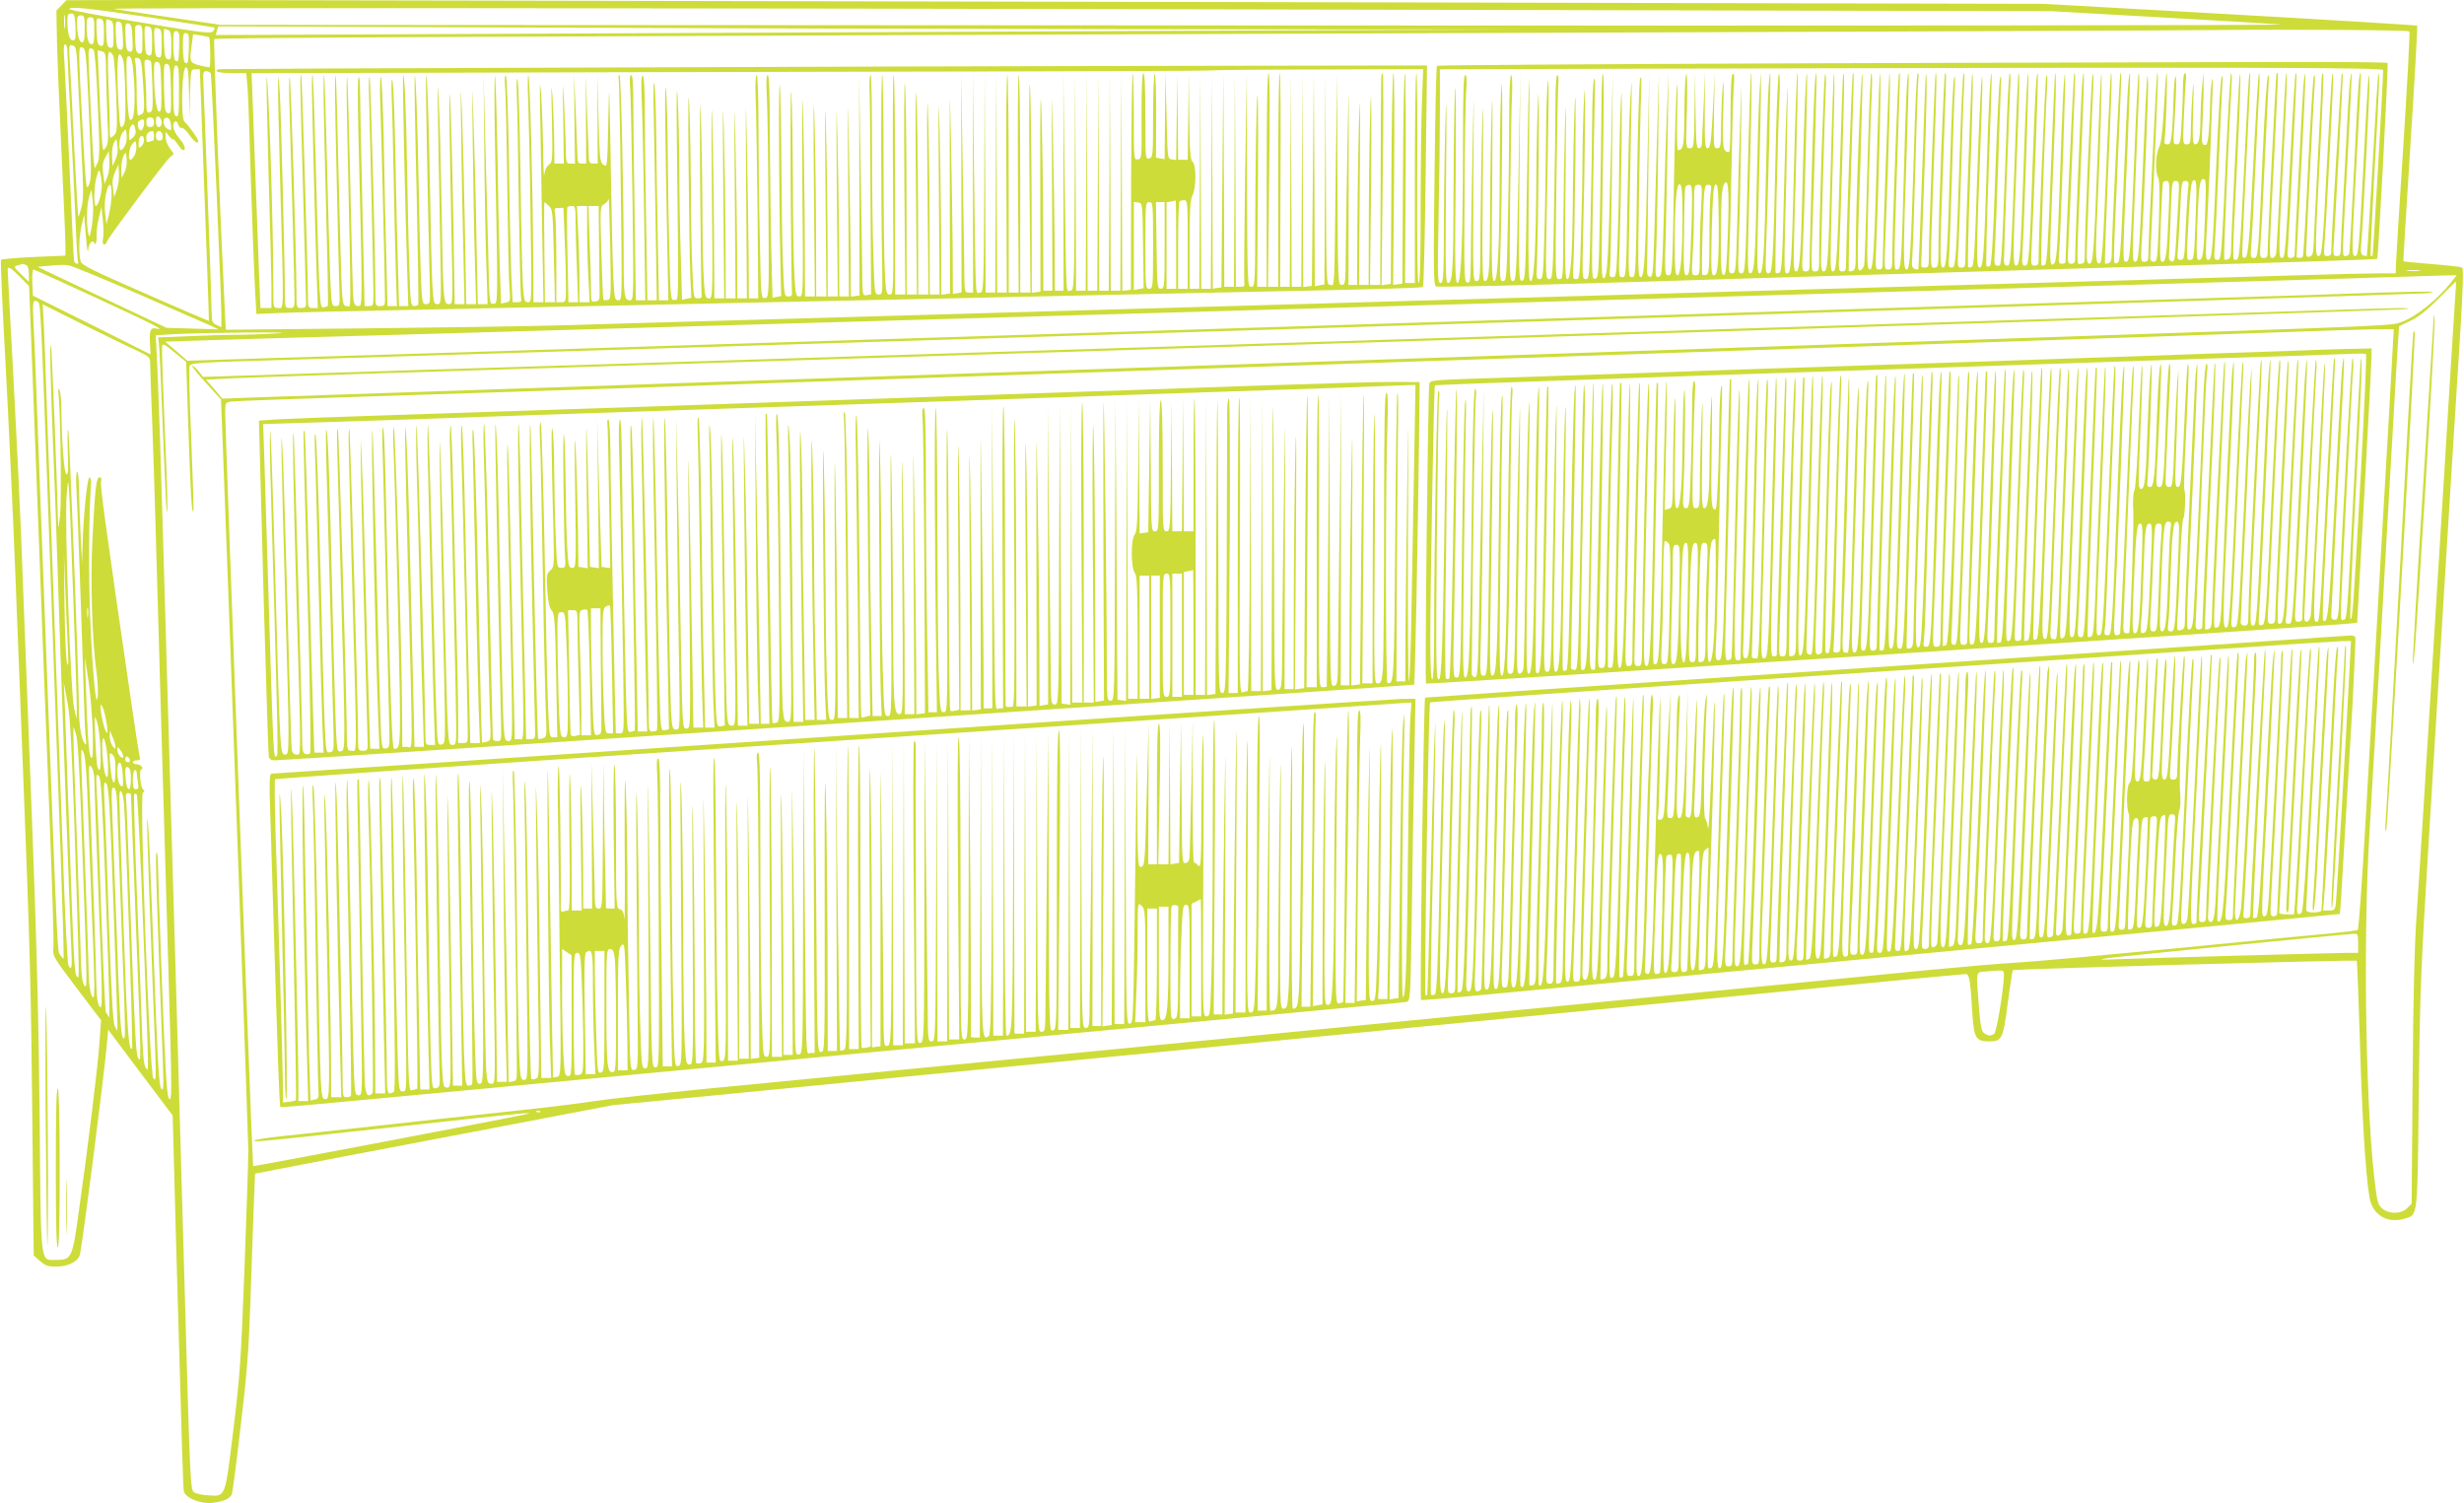 <?xml version="1.0" standalone="no"?>
<!DOCTYPE svg PUBLIC "-//W3C//DTD SVG 20010904//EN"
 "http://www.w3.org/TR/2001/REC-SVG-20010904/DTD/svg10.dtd">
<svg version="1.0" xmlns="http://www.w3.org/2000/svg"
 width="1280pt" height="781pt" viewBox="0 0 1280 781"
 preserveAspectRatio="xMidYMid meet">
<g transform="translate(0,781) scale(0.1,-0.1)"
fill="#cddc39" stroke="none">
<path d="M319 7782 l-26 -27 3 -162 c2 -88 13 -351 24 -584 11 -233 20 -446
20 -475 l0 -52 -165 -7 c-91 -4 -167 -11 -170 -15 -3 -5 8 -258 25 -562 16
-304 39 -789 50 -1078 11 -289 29 -750 40 -1025 37 -949 41 -1113 48 -1808 l7
-699 33 -29 c27 -24 41 -29 85 -29 60 0 114 27 122 62 15 64 125 924 140 1091
l7 78 167 -223 168 -223 16 -600 c35 -1230 38 -1330 42 -1352 8 -35 86 -67
150 -60 55 6 91 22 100 46 3 8 24 165 45 350 33 274 42 393 51 651 6 173 13
393 17 489 l7 174 145 28 c80 16 498 96 930 178 l785 150 520 50 c286 28 774
76 1085 106 311 30 1123 109 1805 175 1301 126 1826 177 2930 285 369 36 678
65 687 65 18 0 24 -31 34 -204 8 -128 18 -146 87 -146 67 0 73 12 97 200 12
91 24 167 27 170 5 6 1781 55 1786 49 2 -2 9 -188 16 -414 11 -386 29 -691 50
-815 15 -91 92 -138 182 -111 70 21 67 -7 74 641 6 541 10 645 56 1390 69
1121 135 2196 160 2579 14 233 17 326 9 331 -6 4 -77 12 -157 18 -81 7 -148
13 -148 15 -1 1 16 276 37 610 22 335 37 611 35 614 -3 2 -441 29 -974 59
l-968 54 -4640 10 c-2552 5 -4863 10 -5135 10 l-495 -1 -26 -27z m457 -62
c181 -28 333 -51 337 -53 4 -1 2 -9 -5 -18 -12 -15 -47 -11 -380 45 -203 33
-368 64 -368 69 0 15 98 5 416 -43z m6254 40 l3625 -8 550 -31 c303 -17 593
-34 645 -38 52 -5 -2335 -7 -5305 -5 l-5400 3 -270 40 c-148 22 -277 41 -285
43 -26 6 2658 5 6440 -4z m-6693 -92 c-2 -18 -4 -6 -4 27 0 33 2 48 4 33 2
-15 2 -42 0 -60z m55 2 c2 -59 1 -70 -13 -70 -18 0 -29 38 -29 101 0 32 4 39
19 39 17 0 20 -9 23 -70z m48 -10 c0 -53 -3 -70 -14 -70 -15 0 -26 42 -26 101
0 32 3 39 20 39 18 0 20 -7 20 -70z m50 -10 c0 -53 -3 -70 -14 -70 -17 0 -26
31 -26 93 0 40 3 47 20 47 18 0 20 -7 20 -70z m50 -12 c0 -61 -2 -69 -17 -66
-15 3 -19 16 -21 75 -3 68 -2 71 18 66 18 -5 20 -13 20 -75z m34 66 c13 -5 16
-22 16 -76 0 -61 -2 -69 -17 -66 -15 3 -19 16 -21 76 -2 39 -1 72 2 72 2 0 11
-3 20 -6z m64 -82 c3 -66 1 -73 -15 -70 -15 3 -18 15 -21 76 -3 66 -1 73 15
70 15 -3 18 -15 21 -76z m50 -10 c3 -66 1 -73 -15 -70 -15 3 -18 15 -21 76 -3
66 -1 73 15 70 15 -3 18 -15 21 -76z m52 -8 c0 -66 -2 -75 -17 -72 -15 3 -19
16 -21 76 -3 67 -1 72 18 72 18 0 20 -6 20 -76z m50 -11 c0 -66 -2 -74 -17
-71 -15 3 -18 16 -21 80 -3 73 -2 76 18 71 18 -5 20 -13 20 -80z m50 -10 c0
-66 -2 -74 -17 -71 -15 3 -18 16 -21 80 -3 73 -2 76 18 71 18 -5 20 -13 20
-80z m5270 75 l1785 -1 -1755 -7 c-965 -4 -2489 -11 -3387 -15 l-1632 -7 6 23
6 22 1596 -6 c878 -4 2399 -8 3381 -9z m-5236 -4 c13 -5 16 -22 16 -81 0 -66
-2 -74 -17 -71 -15 3 -18 16 -21 81 -2 42 -1 77 2 77 2 0 11 -3 20 -6z m11642
-7 c4 -3 -10 -262 -30 -574 -20 -312 -38 -594 -39 -625 l-2 -58 -95 0 c-52 0
-237 -5 -410 -10 -173 -5 -634 -19 -1025 -30 -390 -11 -1023 -29 -1405 -40
-382 -11 -1003 -29 -1380 -40 -377 -11 -1002 -29 -1390 -40 -388 -11 -1013
-29 -1390 -40 -377 -11 -1002 -29 -1390 -40 -388 -11 -856 -24 -1040 -30 -184
-5 -653 -12 -1041 -16 l-706 -7 -6 119 c-23 455 -59 1385 -54 1391 7 7 902 11
6997 33 1741 6 3271 12 3400 14 378 4 999 0 1006 -7z m-11585 -77 c-3 -80 -4
-85 -20 -75 -6 3 -11 39 -11 81 0 65 2 75 17 72 14 -2 16 -15 14 -78z m50 -10
c-3 -80 -4 -85 -20 -75 -6 3 -11 39 -11 81 0 65 2 75 17 72 14 -2 16 -15 14
-78z m105 57 c7 -9 9 -157 2 -157 -5 0 -29 5 -54 11 -49 13 -51 18 -37 114 l6
47 41 -6 c22 -4 41 -8 42 -9z m-736 -74 c0 -21 9 -207 20 -413 10 -206 22
-442 25 -524 3 -82 8 -152 11 -157 3 -5 0 -9 -6 -9 -6 0 -12 6 -15 13 -2 6
-13 226 -24 487 -12 261 -24 512 -27 558 -5 57 -3 82 5 82 6 0 11 -17 11 -37z
m55 -141 c4 -92 13 -268 19 -392 10 -179 10 -235 0 -274 -7 -26 -14 -50 -17
-52 -2 -2 -11 155 -21 349 -9 193 -20 396 -23 449 -6 94 -5 97 14 92 19 -5 21
-16 28 -172z m55 -130 c16 -374 16 -392 0 -427 -12 -27 -15 4 -31 295 -23 437
-23 429 -1 423 17 -4 20 -28 32 -291z m26 280 c6 -4 15 -111 22 -285 11 -237
10 -281 -2 -305 l-14 -27 -6 45 c-5 43 -26 479 -26 548 0 32 6 38 26 24z m65
-121 c1 -58 4 -164 7 -235 6 -108 5 -132 -9 -153 -15 -23 -16 -20 -22 79 -4
57 -10 176 -13 265 l-7 162 22 -6 c20 -5 21 -12 22 -112z m38 87 c4 -13 11
-107 15 -209 6 -178 5 -187 -14 -204 -20 -18 -20 -18 -20 51 0 38 -3 140 -7
227 -4 118 -3 157 6 157 6 0 15 -10 20 -22z m53 -29 c3 -19 8 -98 9 -177 2
-116 -1 -146 -13 -158 -13 -13 -16 -3 -21 92 -11 175 -9 286 5 282 7 -3 16
-20 20 -39z m49 -34 c13 -117 10 -252 -5 -264 -12 -10 -15 -3 -20 41 -3 29 -7
106 -8 171 -3 100 -1 117 12 115 10 -2 17 -21 21 -63z m53 -89 c7 -114 6 -140
-5 -147 -8 -5 -17 -9 -21 -9 -5 0 -8 53 -8 119 0 65 -3 133 -6 151 -6 28 -4
32 12 28 17 -3 20 -18 28 -142z m41 122 c2 -7 5 -68 7 -135 3 -109 1 -122 -14
-127 -16 -4 -18 4 -18 67 0 40 -3 102 -7 140 -5 59 -4 67 11 67 9 0 19 -6 21
-12z m53 -131 c2 -103 0 -127 -11 -127 -15 0 -27 95 -27 207 0 46 3 54 18 51
15 -3 17 -19 20 -131z m50 -10 c2 -119 1 -128 -15 -125 -16 3 -18 18 -21 131
-2 119 -1 128 15 125 16 -3 18 -18 21 -131z m42 -12 c0 -115 -2 -134 -15 -129
-12 5 -15 30 -15 135 0 108 2 129 15 129 13 0 15 -22 15 -135z m52 -7 l2 -133
3 128 c4 126 4 127 27 127 l24 0 7 -182 c3 -101 15 -394 24 -653 10 -258 17
-471 16 -472 0 -1 -149 62 -330 142 -275 120 -331 148 -336 167 -11 39 -9 130
5 188 l13 55 9 -110 c5 -60 10 -94 12 -73 2 20 10 39 18 42 7 3 14 0 14 -6 0
-6 3 -8 7 -4 4 4 6 24 5 44 -1 20 4 62 12 92 l13 55 7 -67 c4 -38 5 -81 1 -98
-7 -33 11 -43 22 -12 9 23 300 413 326 435 l20 18 -21 29 c-12 16 -22 42 -22
57 l1 28 19 -24 c11 -13 20 -19 20 -15 0 5 10 -6 21 -23 12 -18 25 -33 30 -33
18 0 8 30 -21 63 -17 20 -30 46 -30 61 0 30 19 35 27 7 3 -11 10 -18 16 -15 7
2 25 -14 40 -36 26 -37 47 -51 47 -32 0 11 -52 83 -71 99 -21 17 -15 283 7
283 11 0 14 -25 16 -132z m113 100 c5 -15 55 -1161 55 -1255 l0 -63 -25 12
c-20 9 -25 18 -25 51 0 47 -38 1092 -43 1195 -4 65 -2 72 15 72 10 0 21 -6 23
-12z m-255 -254 c0 -15 -6 -24 -15 -24 -10 0 -15 10 -15 30 0 22 4 28 15 24 8
-4 15 -17 15 -30z m-40 1 c0 -18 -5 -25 -20 -25 -15 0 -20 7 -20 25 0 18 5 25
20 25 15 0 20 -7 20 -25z m88 -13 c3 -31 2 -33 -17 -22 -27 14 -30 63 -3 58
11 -2 18 -14 20 -36z m-140 1 c-2 -14 -8 -28 -14 -30 -16 -5 -26 40 -11 49 21
14 28 9 25 -19z m-58 -68 c-20 -19 -20 -19 -20 16 0 19 6 41 12 47 10 10 14 7
20 -15 6 -21 3 -33 -12 -48z m-41 -42 c-7 -13 -16 -23 -21 -23 -15 0 -8 73 10
93 17 19 17 19 20 -14 2 -18 -2 -43 -9 -56z m151 52 c0 -14 -2 -25 -4 -25 -2
0 -11 -3 -20 -6 -12 -5 -16 0 -16 19 0 23 10 34 33 36 4 1 7 -10 7 -24z m45
-2 c1 -16 -4 -23 -17 -23 -13 0 -18 7 -18 26 0 33 33 30 35 -3z m-109 -51
c-15 -15 -16 -14 -16 15 0 17 6 33 13 36 18 6 21 -33 3 -51z m-136 -71 l-15
-34 -3 48 c-2 27 3 60 10 74 13 24 13 24 18 -15 4 -24 0 -52 -10 -73z m99 22
c-7 -12 -16 -23 -21 -23 -15 0 -8 63 10 83 17 19 17 19 20 -8 2 -16 -2 -39 -9
-52z m-142 -114 l-14 -34 -7 52 c-5 41 -3 60 11 85 l18 33 3 -51 c2 -29 -3
-67 -11 -85z m89 24 l-15 -28 -1 48 c0 27 6 58 13 70 11 20 12 19 15 -20 2
-24 -3 -54 -12 -70z m-39 -88 l-14 -39 -6 46 c-5 34 -2 57 11 85 l17 38 3 -45
c1 -25 -3 -63 -11 -85z m-78 26 c1 -40 -18 -111 -31 -111 -12 0 -10 107 4 153
11 38 13 39 19 16 4 -13 7 -39 8 -58z m51 -53 c-1 -29 -7 -75 -14 -103 l-13
-50 -7 59 c-8 57 9 146 26 146 4 0 8 -24 8 -52z m-103 -162 c-10 -59 -13 -65
-18 -40 -11 51 -9 145 3 188 l13 41 7 -60 c4 -36 2 -88 -5 -129z m-343 -202
c11 -4 16 -19 16 -47 l0 -41 -40 39 c-40 39 -40 40 -18 47 13 3 24 6 25 7 1 1
8 -2 17 -5z m586 -152 c184 -80 353 -154 375 -164 l40 -19 -135 4 -135 4 -250
118 c-137 64 -288 136 -335 158 l-85 41 65 6 c36 4 79 5 95 2 17 -2 181 -70
365 -150z m-617 90 l48 -48 9 -225 c9 -229 15 -379 50 -1304 11 -291 24 -645
30 -785 35 -889 41 -1099 37 -1131 -4 -34 4 -47 122 -203 l126 -166 -8 -112
c-8 -122 -58 -531 -107 -878 -34 -246 -38 -255 -116 -255 -87 0 -81 -50 -88
732 -7 642 -14 902 -66 2243 -11 283 -25 637 -30 785 -6 149 -24 517 -40 819
-17 303 -30 556 -30 563 0 22 14 15 63 -35z m396 -109 c299 -138 367 -173 314
-160 -31 7 -38 -8 -34 -76 l3 -58 -305 153 -306 152 -3 68 c-2 37 1 68 6 68 4
0 150 -66 325 -147z m12069 140 c-15 -2 -42 -2 -60 0 -18 2 -6 4 27 4 33 0 48
-2 33 -4z m164 -61 c-69 -87 -178 -175 -252 -203 -57 -22 11 -19 -1940 -84
-1316 -44 -6159 -207 -7150 -240 -410 -14 -1010 -34 -1335 -45 -324 -11 -660
-22 -745 -25 l-155 -6 -42 50 -43 49 113 6 c61 4 1345 45 2852 91 5875 183
8468 265 8473 270 7 7 -39 6 -378 -5 -162 -5 -875 -28 -1585 -50 -709 -22
-1429 -45 -1600 -50 -170 -5 -455 -14 -632 -20 -178 -5 -466 -15 -640 -20
-175 -6 -894 -28 -1598 -50 -704 -22 -1424 -44 -1600 -50 -176 -6 -459 -15
-630 -20 -456 -14 -885 -28 -1890 -59 l-900 -29 -23 29 c-13 16 -28 29 -34 29
-5 0 26 -39 70 -87 l80 -88 11 -285 c25 -636 130 -3531 131 -3615 0 -49 -9
-326 -20 -615 -18 -473 -23 -556 -58 -839 -44 -359 -38 -345 -134 -339 -31 2
-63 10 -71 16 -18 15 -20 68 -47 1032 -26 932 -58 2030 -70 2440 -5 184 -19
652 -30 1040 -24 839 -38 1270 -46 1402 l-5 96 93 6 c140 8 634 13 553 5 -38
-3 -129 -7 -201 -8 -72 0 -199 -4 -282 -8 l-151 -6 4 -26 c3 -14 12 -217 21
-451 9 -234 18 -427 20 -429 7 -8 4 107 -12 477 -8 200 -14 372 -12 383 3 17
11 12 64 -31 l61 -50 12 -357 c11 -334 17 -430 26 -421 2 1 -3 167 -11 367 -9
200 -13 374 -10 386 5 21 9 21 548 37 4019 122 11033 340 11066 344 93 11 26
12 -233 4 -149 -6 -569 -19 -935 -30 -366 -11 -951 -29 -1300 -40 -349 -11
-925 -29 -1280 -40 -355 -11 -936 -29 -1292 -40 -357 -11 -938 -29 -1293 -40
-355 -11 -934 -29 -1287 -40 -354 -11 -938 -29 -1298 -40 -360 -11 -934 -29
-1275 -40 -341 -10 -803 -25 -1026 -31 l-406 -13 -57 50 -58 49 44 2 c24 1
291 9 593 18 303 8 858 24 1235 35 377 11 1002 29 1390 40 388 11 1013 29
1390 40 917 26 1924 55 2780 80 2880 83 3467 100 3925 114 231 7 449 14 483
15 l64 1 -30 -38z m23 -64 c-3 -40 -28 -437 -55 -883 -92 -1487 -130 -2108
-146 -2335 -11 -150 -18 -437 -21 -864 l-5 -639 -24 -24 c-30 -30 -91 -31
-126 -3 -21 16 -28 33 -36 97 -52 376 -68 1281 -33 1858 11 187 30 500 41 695
42 736 61 1065 80 1395 11 187 22 385 26 440 l7 100 60 29 c42 20 86 55 146
116 47 47 87 87 89 88 2 1 0 -31 -3 -70z m-12557 -37 c14 -8 16 -69 72 -1626
12 -324 31 -859 43 -1188 12 -328 20 -597 17 -597 -3 0 -11 9 -18 20 -14 23
-11 -56 -72 1570 -11 289 -24 647 -30 795 -6 149 -15 389 -20 535 -5 146 -12
318 -16 383 -6 114 -3 126 24 108z m510 -251 c66 -31 72 -36 72 -64 0 -17 4
-148 10 -291 10 -266 15 -444 50 -1670 11 -385 27 -925 35 -1200 19 -641 19
-686 2 -660 -11 15 -19 160 -36 605 -12 322 -21 604 -21 628 0 23 -3 42 -7 42
-7 0 1 -257 32 -1060 6 -162 5 -182 -8 -165 -11 16 -19 147 -37 645 -12 344
-26 668 -30 720 -11 124 -6 -61 20 -744 24 -619 24 -584 6 -566 -19 22 -72
1470 -54 1482 10 6 10 10 2 16 -14 9 -23 101 -10 105 16 5 -4 27 -25 27 -10 0
-19 5 -19 10 0 6 9 10 21 10 15 0 19 5 15 18 -3 9 -24 143 -46 297 -135 925
-160 1112 -155 1133 4 15 1 22 -8 22 -17 0 -23 -51 -37 -325 -11 -206 -1 -532
21 -685 6 -41 9 -95 7 -120 -7 -97 -27 106 -39 386 -9 228 -8 556 4 714 1 14
-2 27 -8 30 -11 6 -32 -197 -36 -350 l-3 -95 -6 120 c-4 66 -8 173 -9 238 0
64 -5 117 -10 117 -4 0 -7 -30 -5 -67 6 -94 32 -833 39 -1083 3 -113 8 -221
11 -240 3 -21 2 -31 -4 -25 -19 21 -32 96 -32 181 0 157 -50 1448 -56 1453 -4
3 -4 -49 -2 -116 4 -92 2 -120 -7 -117 -12 5 -24 160 -26 333 0 47 -5 95 -10
106 -6 14 -8 4 -4 -35 10 -122 15 -550 7 -620 -9 -74 -9 -74 -11 -20 -4 189
-32 897 -36 905 -7 20 -5 -118 10 -500 9 -214 20 -523 25 -685 8 -271 66
-1860 72 -1993 3 -57 -4 -72 -17 -39 -4 9 -13 179 -21 377 -17 458 -70 1920
-89 2475 -8 234 -16 460 -19 502 l-4 77 206 -103 c114 -56 240 -118 280 -136z
m11720 -17 c-4 -71 -12 -209 -17 -308 -6 -99 -24 -416 -41 -705 -17 -289 -34
-597 -39 -685 -6 -88 -24 -414 -42 -725 -18 -311 -36 -568 -41 -571 -4 -3 -68
-11 -141 -18 -72 -6 -431 -41 -797 -77 -366 -35 -737 -69 -825 -74 -88 -5
-297 -23 -465 -39 -317 -32 -519 -51 -2575 -251 -682 -66 -1471 -143 -1752
-170 -1102 -107 -1566 -152 -2013 -195 -256 -25 -521 -54 -590 -65 -69 -11
-273 -36 -454 -55 -181 -19 -492 -53 -690 -75 -199 -22 -419 -46 -489 -53 -70
-8 -131 -17 -134 -21 -11 -11 25 -7 679 64 354 39 670 73 703 75 54 4 56 4 20
-5 -73 -17 -1408 -271 -1410 -268 -4 4 -145 3831 -145 3910 0 57 0 57 32 62
18 3 332 14 698 26 366 12 922 30 1235 40 314 11 842 29 1175 40 676 23 1488
50 2385 80 330 11 868 29 1195 40 327 11 794 27 1038 35 455 15 1117 38 1627
55 491 16 924 31 1290 44 193 7 404 14 470 15 l120 1 -7 -127z m-12048 -1253
c11 -305 20 -575 19 -600 l-1 -45 -13 55 c-18 77 -50 971 -39 1104 11 130 10
138 34 -514z m-27 -290 c3 -70 2 -87 -5 -65 -5 17 -11 152 -13 300 l-3 270 8
-205 c5 -113 10 -248 13 -300z m104 178 c-2 -13 -4 -5 -4 17 -1 22 1 32 4 23
2 -10 2 -28 0 -40z m25 -606 c2 -110 0 -139 -9 -127 -12 17 -19 119 -27 370
l-5 150 19 -125 c10 -69 20 -189 22 -268z m-97 -432 c29 -886 28 -846 16 -834
-15 14 -18 72 -41 749 -11 319 -22 625 -24 680 l-5 100 18 -95 c15 -74 22
-208 36 -600z m165 505 c7 -36 10 -68 7 -71 -6 -7 -24 48 -32 105 -11 70 11
40 25 -34z m-28 -163 c3 -96 -2 -123 -16 -86 -3 9 -8 75 -11 147 -5 125 -5
130 9 87 8 -25 16 -91 18 -148z m-93 -552 c25 -698 25 -691 8 -668 -8 10 -14
53 -16 110 -1 51 -11 334 -21 628 -11 294 -20 551 -19 570 l1 35 13 -40 c10
-28 20 -213 34 -635z m171 571 c-1 -13 -3 -13 -15 3 -8 11 -15 34 -15 50 l1
31 14 -34 c8 -18 15 -41 15 -50z m-40 -74 c3 -56 1 -86 -5 -84 -12 4 -23 79
-24 157 -1 90 22 32 29 -73z m80 24 c0 -11 -3 -11 -15 -1 -8 7 -15 22 -15 33
0 20 0 20 15 1 8 -10 15 -25 15 -33z m-181 -331 c7 -179 16 -428 21 -555 6
-126 10 -264 10 -305 -1 -68 -2 -73 -14 -51 -8 14 -14 60 -15 110 -1 47 -10
325 -21 616 -23 619 -23 566 -6 535 10 -18 17 -118 25 -350z m141 257 c0 -94
-19 -77 -27 24 -6 68 -5 73 10 60 13 -10 17 -30 17 -84z m74 58 c3 -9 0 -15
-9 -15 -8 0 -15 7 -15 15 0 8 4 15 9 15 5 0 11 -7 15 -15z m-36 -85 c3 -56 1
-62 -12 -50 -20 16 -23 124 -3 118 7 -3 13 -28 15 -68z m-148 -19 c0 -25 9
-275 20 -556 24 -618 24 -646 6 -622 -8 11 -14 48 -15 100 -1 93 -27 834 -36
1032 -5 118 -4 128 10 111 8 -11 15 -40 15 -65z m190 2 c0 -76 -24 -67 -28 10
-3 48 -1 56 13 51 11 -5 15 -21 15 -61z m30 35 c0 -7 3 -30 6 -50 5 -31 4 -38
-10 -38 -13 0 -16 10 -16 50 0 28 5 50 10 50 6 0 10 -6 10 -12z m-161 -623
c22 -609 23 -670 14 -645 -3 8 -9 17 -13 20 -3 3 -14 237 -24 520 -9 283 -19
562 -23 620 -5 94 -4 103 10 90 12 -13 18 -113 36 -605z m40 -55 c12 -333 21
-618 21 -635 l-1 -30 -13 25 c-9 18 -17 163 -30 530 -9 278 -19 559 -23 625
-5 106 -4 118 9 105 13 -12 19 -118 37 -620z m19 519 c1 -41 11 -315 22 -609
24 -635 24 -631 7 -608 -9 12 -18 154 -30 525 -10 279 -21 568 -24 642 -5 113
-4 133 8 129 10 -3 15 -25 17 -79z m36 -1 c10 -112 48 -1269 42 -1275 -18 -18
-26 104 -45 657 -12 338 -21 630 -21 648 0 57 18 34 24 -30z m36 45 c0 -5 11
-298 25 -653 30 -774 29 -741 12 -715 -11 15 -19 174 -36 670 -12 358 -24 662
-26 678 -3 19 0 27 10 27 8 0 15 -3 15 -7z m64 -693 c31 -814 30 -750 12 -725
-10 15 -15 80 -20 240 -4 121 -16 434 -26 695 -10 261 -16 479 -13 483 3 5 9
5 13 0 5 -4 20 -316 34 -693z m11506 -80 l0 -50 -53 0 c-57 0 -1004 -26 -1197
-33 -95 -4 -105 -3 -55 5 53 8 1225 124 1283 127 20 1 22 -3 22 -49z m-1840
-167 c-2 -77 -38 -296 -51 -304 -19 -12 -32 -11 -52 4 -14 9 -19 39 -27 137
-15 192 -17 178 33 183 100 9 97 9 97 -20z m-7603 -709 c-3 -3 -12 -4 -19 -1
-8 3 -5 6 6 6 11 1 17 -2 13 -5z"/>
<path d="M9333 7481 c-1024 -4 -1864 -9 -1868 -13 -4 -3 -10 -262 -13 -574 -6
-492 -5 -567 8 -572 13 -5 475 6 1190 28 168 6 609 19 980 30 2478 74 2714 81
2719 86 6 6 59 1007 54 1017 -2 4 -275 6 -606 5 -331 -1 -1440 -4 -2464 -7z
m3047 -35 c0 -59 -52 -961 -55 -965 -3 -2 -7 -2 -10 0 -2 3 7 201 20 440 24
416 28 526 20 504 -3 -5 -16 -219 -30 -475 -15 -255 -28 -466 -30 -469 -2 -2
-11 -1 -19 2 -11 5 -14 18 -10 59 10 113 44 786 43 838 -3 94 -8 28 -29 -380
-25 -492 -28 -520 -46 -520 -19 0 -18 26 10 530 13 228 22 417 20 419 -9 10
-14 -54 -34 -474 -12 -247 -24 -456 -26 -462 -2 -7 -10 -13 -19 -13 -19 0 -20
-33 10 499 13 245 23 447 21 449 -7 6 -15 -94 -26 -318 -6 -118 -15 -289 -20
-380 -5 -91 -10 -184 -10 -207 0 -37 -3 -43 -21 -43 -20 0 -20 4 -14 88 6 96
45 816 45 846 0 11 -2 17 -5 14 -4 -4 -55 -872 -55 -935 0 -7 -9 -13 -20 -13
-18 0 -19 5 -15 58 7 73 45 803 45 856 0 21 -2 37 -4 35 -2 -2 -14 -188 -25
-414 -26 -508 -28 -535 -47 -535 -19 0 -18 37 9 543 12 224 19 407 15 407 -5
0 -8 -19 -8 -42 0 -24 -9 -209 -20 -413 -10 -203 -20 -398 -21 -432 -2 -50 -6
-62 -21 -66 -14 -4 -18 1 -18 22 0 34 37 768 44 866 3 44 2 62 -4 50 -4 -11
-18 -225 -30 -475 -12 -250 -24 -458 -27 -462 -2 -5 -11 -8 -19 -8 -8 0 -14 3
-14 8 0 4 11 218 25 476 14 258 23 471 21 473 -2 3 -7 -24 -10 -59 -5 -53 -46
-849 -46 -885 0 -7 -9 -13 -20 -13 -18 0 -19 5 -14 63 5 66 44 842 44 879 0
12 -2 19 -5 17 -2 -3 -14 -183 -25 -400 -27 -533 -29 -559 -46 -559 -18 0 -18
30 6 490 20 381 23 477 16 469 -2 -2 -14 -209 -26 -459 -12 -250 -24 -465 -26
-477 -2 -13 -11 -23 -19 -23 -19 0 -19 -8 9 525 12 237 21 432 19 434 -2 2 -5
2 -7 0 -3 -4 -47 -877 -46 -931 0 -22 -5 -28 -21 -28 -20 0 -21 3 -15 93 4 50
13 234 21 407 8 173 17 349 19 390 4 48 2 68 -3 55 -5 -11 -17 -186 -26 -390
-24 -555 -24 -555 -47 -555 -17 0 -18 6 -13 63 3 34 12 206 20 382 8 176 18
365 21 420 3 55 3 97 -1 93 -4 -3 -17 -219 -30 -479 -22 -446 -27 -489 -51
-477 -9 4 -9 -9 16 508 21 429 22 456 15 449 -2 -3 -14 -203 -25 -445 -24
-501 -26 -524 -46 -524 -18 0 -18 -10 6 470 18 354 23 549 14 480 -5 -32 -44
-835 -44 -895 0 -32 -5 -47 -15 -52 -9 -3 -18 -3 -21 -1 -4 4 28 740 39 916 2
28 1 52 -3 52 -3 0 -14 -172 -24 -382 -27 -602 -26 -588 -48 -588 -16 0 -18 7
-13 68 3 37 12 222 20 412 8 190 17 379 19 420 4 54 3 66 -4 45 -5 -16 -16
-201 -25 -410 -21 -502 -23 -535 -44 -535 -15 0 -15 20 -3 237 7 131 14 297
16 368 2 72 6 184 9 250 4 81 3 104 -3 70 -5 -27 -9 -84 -9 -125 -1 -41 -4
-105 -7 -141 -6 -55 -10 -66 -23 -62 -14 3 -15 19 -9 126 3 67 6 151 5 187 l0
65 -7 -70 c-4 -38 -8 -113 -9 -165 -1 -110 -8 -140 -28 -140 -13 0 -14 27 -10
188 4 134 3 159 -3 87 -4 -55 -8 -139 -9 -187 -1 -82 -2 -88 -22 -88 -20 0
-20 3 -14 148 3 81 8 164 10 185 3 21 1 37 -5 37 -6 0 -10 -30 -10 -72 0 -40
-3 -124 -7 -185 -5 -102 -8 -113 -25 -113 -18 0 -19 6 -14 83 12 181 14 291 6
267 -4 -14 -8 -64 -9 -111 -1 -47 -4 -120 -7 -162 -6 -66 -10 -77 -25 -77 -15
0 -18 6 -14 28 7 45 16 347 10 341 -3 -3 -9 -84 -14 -180 -7 -125 -14 -182
-25 -204 -18 -35 -21 -127 -5 -157 8 -14 9 -83 4 -229 -7 -195 -9 -209 -26
-209 -11 0 -19 7 -19 18 0 9 9 213 20 452 21 459 23 516 16 509 -4 -4 -46
-877 -46 -951 0 -21 -5 -28 -20 -28 -19 0 -19 5 -15 88 12 187 35 773 34 833
-3 105 -8 33 -24 -351 -22 -543 -24 -570 -44 -570 -15 0 -15 30 1 398 9 218
18 439 20 490 2 50 1 92 -2 92 -3 0 -14 -201 -23 -447 -20 -504 -22 -533 -43
-533 -18 0 -18 4 6 540 10 239 17 436 15 438 -8 8 -15 -119 -32 -542 -17 -403
-19 -439 -35 -442 -22 -3 -22 -57 2 491 22 506 22 500 15 493 -5 -4 -45 -842
-45 -941 0 -25 -5 -40 -15 -44 -9 -3 -18 -4 -20 -2 -2 3 5 202 15 444 20 457
23 551 16 544 -2 -2 -11 -177 -20 -389 -24 -578 -25 -602 -44 -598 -17 3 -18
48 -2 383 12 261 21 613 16 600 -3 -5 -12 -201 -20 -435 -19 -508 -23 -550
-42 -550 -10 0 -14 13 -14 48 0 52 27 739 34 866 2 43 1 74 -3 70 -7 -8 -42
-817 -41 -941 0 -36 -3 -43 -20 -43 -24 0 -24 -56 0 520 18 431 20 563 6 408
-5 -58 -37 -838 -36 -900 0 -22 -5 -28 -20 -28 -20 0 -20 4 -15 103 6 111 35
823 35 865 0 14 -2 23 -5 20 -4 -3 -44 -896 -45 -980 0 -5 -8 -8 -19 -8 -16 0
-18 6 -15 43 8 90 36 926 32 938 -6 17 -14 -147 -28 -566 -13 -370 -16 -412
-36 -419 -18 -7 -18 24 1 479 15 349 18 522 11 514 -2 -2 -12 -226 -22 -498
-14 -391 -21 -494 -31 -498 -8 -3 -16 -3 -19 0 -5 5 18 709 30 922 3 48 1 72
-4 60 -6 -15 -41 -851 -40 -962 0 -17 -6 -23 -21 -23 -20 0 -20 4 -14 118 12
236 35 876 31 880 -8 7 -15 -124 -26 -443 -17 -517 -20 -555 -40 -555 -15 0
-17 8 -14 63 9 138 35 929 31 933 -6 6 -15 -176 -27 -541 -13 -398 -18 -455
-36 -455 -18 0 -18 38 1 505 15 377 18 501 11 494 -3 -2 -13 -228 -22 -502
-17 -464 -19 -497 -36 -497 -13 0 -18 8 -18 26 0 32 29 827 33 912 2 34 0 62
-3 62 -4 0 -12 -152 -18 -337 -26 -708 -23 -663 -45 -663 -18 0 -19 6 -13 103
3 56 10 244 16 417 5 173 12 353 14 400 3 57 1 75 -4 55 -5 -16 -16 -241 -25
-500 -11 -344 -19 -471 -28 -477 -6 -4 -15 -4 -18 0 -3 4 2 228 12 497 10 270
17 495 15 500 -6 19 -16 -160 -26 -500 -13 -443 -18 -505 -36 -505 -18 0 -18
50 1 545 8 209 14 400 13 425 -2 99 -17 -175 -29 -558 -10 -324 -15 -405 -26
-409 -8 -3 -16 -3 -19 0 -3 3 1 205 10 449 15 411 18 592 10 543 -4 -22 -34
-859 -34 -942 0 -47 -2 -53 -21 -53 -21 0 -21 3 -15 113 3 61 11 270 16 462 6
193 12 369 14 393 2 23 0 42 -3 42 -4 0 -13 -168 -19 -372 -20 -614 -22 -638
-43 -638 -17 0 -18 7 -14 58 3 31 9 221 15 422 6 201 12 403 15 450 2 56 1 75
-4 55 -5 -16 -14 -208 -20 -425 -14 -488 -19 -560 -37 -560 -18 0 -18 47 1
565 17 468 17 450 9 443 -6 -7 -33 -718 -34 -895 0 -106 -1 -113 -20 -113 -24
0 -24 -33 -5 505 16 449 17 511 10 504 -4 -5 -35 -836 -35 -951 0 -51 -2 -58
-20 -58 -11 0 -20 3 -20 8 0 4 7 196 15 427 14 395 17 599 9 565 -2 -8 -10
-238 -19 -510 -9 -272 -18 -496 -20 -498 -2 -3 -11 -2 -20 2 -13 5 -15 17 -11
63 3 32 10 243 16 468 6 226 13 427 15 448 3 20 2 37 -3 37 -5 0 -14 -188 -20
-417 -16 -530 -20 -603 -38 -603 -18 0 -18 74 1 610 7 223 12 407 10 408 -8 9
-15 -135 -25 -528 -12 -464 -14 -490 -35 -490 -18 0 -18 -19 0 535 17 512 17
490 10 483 -6 -6 -34 -788 -35 -940 0 -72 -1 -78 -21 -78 -21 0 -21 2 -15 158
19 463 29 869 21 861 -3 -4 -35 -901 -35 -996 0 -16 -6 -23 -19 -23 -18 0 -19
6 -15 108 17 403 28 920 20 911 -2 -2 -9 -182 -15 -399 -15 -541 -20 -620 -37
-620 -11 0 -14 20 -14 88 0 95 17 718 24 850 2 45 1 82 -3 82 -4 0 -13 -219
-20 -487 -7 -269 -14 -498 -17 -509 -2 -12 -11 -24 -19 -28 -19 -7 -19 -8 0
574 7 245 12 446 10 448 -9 9 -36 -712 -35 -961 0 -43 -4 -59 -15 -64 -9 -3
-18 -3 -21 -1 -2 3 2 225 11 494 17 562 17 539 10 532 -5 -4 -34 -849 -35
-985 0 -36 -3 -43 -20 -43 -19 0 -20 5 -15 113 6 130 25 778 25 863 0 31 -2
55 -4 53 -3 -2 -9 -175 -15 -384 -17 -588 -20 -645 -39 -645 -14 0 -14 28 -9
258 4 141 10 374 13 517 4 143 4 258 1 255 -2 -3 -10 -212 -16 -465 -13 -519
-16 -565 -37 -565 -10 0 -14 14 -14 53 0 83 19 772 24 881 3 55 2 95 -3 90 -7
-7 -32 -781 -31 -966 0 -52 -2 -58 -21 -58 -21 0 -21 2 -15 188 13 374 25 836
22 840 -8 7 -16 -174 -26 -573 -6 -225 -10 -420 -10 -432 0 -16 -6 -23 -20
-23 -19 0 -20 5 -15 113 10 214 26 909 22 914 -6 5 -15 -213 -22 -522 -9 -419
-15 -505 -34 -505 -14 0 -15 21 -10 222 16 573 21 813 16 808 -3 -3 -11 -215
-17 -470 -13 -536 -15 -570 -37 -570 -14 0 -15 24 -10 228 4 125 9 360 11 522
4 257 3 270 -4 100 -4 -107 -11 -340 -15 -518 -6 -265 -10 -325 -22 -329 -7
-3 -16 -3 -19 -1 -5 5 11 726 21 931 2 59 1 106 -4 103 -4 -3 -11 -146 -15
-318 -14 -655 -17 -718 -38 -718 -17 0 -18 8 -13 148 10 256 25 886 21 890 -7
7 -16 -181 -21 -463 -9 -474 -15 -575 -34 -575 -15 0 -15 36 -4 437 6 241 11
476 11 523 l-1 85 -7 -110 c-4 -60 -10 -267 -14 -460 -8 -414 -12 -475 -34
-475 -13 0 -14 29 -9 248 16 592 19 797 14 792 -3 -3 -11 -238 -18 -523 -12
-503 -13 -517 -32 -517 -19 0 -20 6 -14 178 4 97 9 332 11 522 4 337 4 339 -4
95 -5 -137 -12 -373 -15 -522 -7 -263 -8 -273 -27 -273 -19 0 -19 5 -14 118 3
64 8 261 11 437 3 176 8 358 11 404 5 61 4 82 -5 77 -7 -5 -11 -69 -11 -207 0
-109 -3 -199 -7 -199 -34 1 -36 16 -31 217 3 111 2 169 -2 133 -4 -36 -8 -125
-9 -197 -1 -125 -2 -133 -21 -133 -19 0 -19 6 -16 198 l4 197 -10 -197 c-9
-171 -13 -198 -27 -198 -14 0 -16 22 -15 197 l1 198 -7 -175 c-4 -96 -8 -185
-9 -197 0 -13 -7 -23 -16 -23 -13 0 -15 30 -17 198 l-3 197 -2 -197 c-3 -195
-4 -198 -25 -198 -21 0 -21 1 -15 195 3 109 2 193 -3 190 -5 -3 -9 -89 -10
-192 -1 -183 -4 -202 -34 -203 -4 0 -6 91 -3 203 3 131 3 171 -3 112 -4 -49
-11 -287 -15 -527 -7 -430 -8 -438 -28 -438 -19 0 -20 4 -13 243 3 133 8 370
10 527 l4 285 -9 -215 c-5 -118 -12 -357 -16 -530 -8 -297 -9 -315 -27 -318
-18 -4 -18 3 -12 145 3 81 8 321 10 533 l4 385 -9 -300 c-5 -165 -11 -405 -15
-533 -6 -208 -8 -233 -23 -230 -11 2 -16 13 -15 33 1 17 4 255 7 530 l5 500
-9 -420 c-12 -565 -17 -645 -36 -645 -14 0 -15 45 -9 408 3 224 8 463 11 532
3 87 2 114 -5 90 -5 -19 -12 -259 -16 -532 -6 -489 -7 -498 -26 -498 -20 0
-20 5 -14 298 3 163 8 403 10 532 4 215 3 222 -5 90 -5 -80 -11 -319 -15 -532
-6 -380 -7 -388 -26 -388 -20 0 -20 5 -14 173 3 94 8 334 10 532 2 241 1 309
-4 205 -4 -85 -8 -240 -9 -345 0 -104 -4 -274 -8 -377 -6 -176 -7 -188 -25
-188 -17 0 -19 6 -14 43 3 23 7 263 10 532 l4 490 -9 -390 c-14 -591 -18 -673
-37 -680 -13 -5 -14 36 -8 397 9 562 9 658 2 665 -3 4 -7 -90 -7 -208 -1 -118
-4 -358 -8 -534 -6 -301 -7 -320 -25 -323 -18 -4 -18 9 -12 365 3 202 8 445
10 538 3 112 2 156 -4 130 -5 -22 -9 -121 -9 -221 -1 -99 -4 -323 -8 -497 -6
-303 -7 -317 -25 -317 -19 0 -19 8 -14 228 10 404 14 855 6 732 -4 -63 -8
-203 -9 -311 0 -108 -4 -298 -8 -422 -6 -215 -7 -227 -25 -227 -18 0 -19 6
-14 88 3 48 7 290 10 537 2 292 1 387 -4 270 -4 -99 -8 -290 -9 -425 -2 -337
-10 -470 -29 -470 -13 0 -14 69 -9 538 3 349 2 444 -3 272 -4 -146 -8 -388 -9
-537 -1 -268 -1 -273 -21 -273 -21 0 -21 1 -15 478 3 262 8 501 10 530 3 31 1
52 -5 52 -6 0 -10 -60 -10 -162 0 -90 -3 -328 -7 -530 -6 -353 -7 -368 -25
-368 -19 0 -19 10 -14 293 12 617 14 781 6 727 -4 -30 -8 -163 -9 -296 -1
-132 -4 -349 -8 -482 -6 -227 -7 -242 -25 -242 -17 0 -18 7 -13 93 2 50 6 292
8 537 2 256 1 386 -3 305 -4 -77 -8 -253 -9 -391 -2 -381 -11 -554 -29 -554
-13 0 -14 67 -10 543 3 298 4 522 1 497 -2 -25 -7 -268 -11 -540 -7 -468 -8
-495 -25 -498 -18 -4 -18 17 -14 540 l5 543 -10 -542 c-10 -518 -11 -543 -29
-543 -18 0 -18 17 -14 438 3 240 7 481 10 535 2 58 0 97 -5 97 -6 0 -10 -91
-10 -233 0 -129 -3 -369 -7 -535 -6 -284 -7 -302 -25 -302 -17 0 -18 10 -13
178 9 320 12 909 5 837 -4 -38 -8 -214 -9 -391 -1 -448 -10 -624 -29 -624 -13
0 -15 64 -10 543 2 298 2 463 -2 367 -4 -96 -8 -323 -9 -505 -1 -353 -5 -405
-28 -405 -13 0 -14 69 -10 538 3 339 2 445 -3 287 -4 -137 -8 -379 -9 -537 -1
-279 -2 -288 -21 -288 -19 0 -19 8 -16 538 3 484 3 501 -4 172 -4 -201 -8
-445 -9 -543 -1 -164 -2 -178 -18 -175 -17 3 -18 32 -15 463 1 253 5 495 9
538 4 54 2 77 -6 77 -8 0 -11 -93 -11 -337 0 -499 -9 -743 -28 -743 -13 0 -15
65 -10 548 2 301 1 507 -3 457 -4 -49 -7 -275 -8 -501 -1 -442 -5 -504 -29
-504 -13 0 -14 64 -10 548 3 301 2 453 -2 337 -4 -115 -8 -362 -9 -547 -1
-308 -2 -338 -18 -338 -15 0 -16 27 -10 338 4 185 7 435 7 554 l0 218 948 3
c3240 8 3952 7 3952 -7z m-975 -793 c-7 -180 -8 -193 -26 -193 -22 0 -22 -14
-9 224 7 126 13 182 22 187 20 13 21 -8 13 -218z m50 45 c-7 -211 -11 -238
-32 -238 -13 0 -14 21 -9 173 8 212 13 247 33 247 13 0 14 -23 8 -182z m-2480
-126 c-6 -162 -10 -193 -22 -190 -12 3 -14 36 -13 213 1 213 5 254 24 267 16
11 19 -66 11 -290z m2291 136 c-9 -216 -14 -258 -33 -258 -13 0 -14 26 -8 203
4 111 9 205 12 210 2 4 11 7 20 7 13 0 15 -19 9 -162z m50 57 c-3 -58 -9 -152
-12 -211 -5 -90 -8 -105 -22 -102 -10 2 -16 12 -15 23 1 11 5 104 9 208 6 178
7 187 26 187 19 0 20 -5 14 -105z m50 58 c-3 -27 -8 -119 -12 -205 -6 -149 -7
-158 -26 -158 -18 0 -19 5 -14 58 3 31 8 123 12 205 6 138 7 147 26 147 18 0
19 -5 14 -47z m-2626 -133 c0 -207 -9 -310 -26 -310 -11 0 -14 32 -14 158 0
217 9 322 26 315 11 -4 14 -39 14 -163z m185 -237 c-5 -57 -10 -73 -22 -73
-14 0 -15 26 -11 231 5 179 9 233 19 240 12 7 15 -21 17 -159 2 -92 0 -200 -3
-239z m-135 314 c0 -46 -3 -152 -7 -235 -5 -130 -8 -152 -22 -152 -14 0 -16
24 -13 222 1 123 4 229 7 236 2 6 11 12 20 12 12 0 15 -15 15 -83z m47 -39
c-4 -66 -7 -172 -7 -235 0 -109 -1 -113 -22 -113 -21 0 -21 2 -15 107 4 58 7
164 7 235 0 124 1 128 22 128 21 0 21 -2 15 -122z m49 76 c-3 -26 -6 -130 -6
-231 0 -156 -2 -185 -15 -190 -9 -3 -18 -3 -22 0 -3 3 -2 110 2 236 7 222 8
231 28 231 18 0 19 -4 13 -46z"/>
<path d="M3030 7459 c-1020 -3 -1868 -7 -1883 -8 -16 0 -25 -5 -22 -11 3 -5
39 -10 80 -10 l74 0 5 -52 c3 -29 8 -138 11 -243 10 -342 25 -748 31 -853 l6
-103 146 6 c81 3 372 10 647 15 275 6 703 15 950 20 539 12 1206 26 1860 40
264 6 674 15 910 20 237 5 680 15 985 21 305 6 558 14 562 18 4 3 10 264 14
579 l7 572 -1264 -2 c-695 -1 -2099 -5 -3119 -9z m4357 -175 c-4 -92 -7 -342
-7 -556 0 -256 -3 -388 -10 -388 -7 0 -9 181 -8 545 2 300 0 545 -4 545 -5 0
-8 -245 -8 -545 l0 -545 -26 0 -25 0 3 545 c2 300 0 545 -4 545 -4 0 -9 -246
-10 -547 l-3 -546 -24 -4 -24 -3 5 550 c3 302 1 550 -3 550 -5 0 -10 -246 -11
-547 l-3 -548 -24 -3 -24 -4 6 551 c4 303 4 551 0 551 -5 0 -8 -17 -8 -37 -1
-21 -2 -269 -3 -550 l-2 -513 -26 0 -27 0 6 553 c2 303 1 485 -3 402 -4 -82
-8 -331 -9 -552 l-1 -403 -25 0 -25 0 4 553 c3 389 2 477 -4 297 -4 -140 -8
-389 -9 -552 l-1 -298 -22 0 -23 0 1 552 c1 543 1 546 -6 183 -4 -203 -8 -452
-9 -552 -1 -176 -2 -183 -21 -183 -20 0 -20 7 -22 553 l-2 552 -7 -505 c-8
-664 -5 -600 -29 -600 -20 0 -20 7 -22 553 l-3 552 -2 -551 -3 -552 -25 -4
-25 -5 -2 556 -3 556 -5 -555 -5 -555 -22 -3 -23 -3 -2 558 -3 558 -2 -557 -3
-558 -25 0 -25 0 -2 558 -3 557 -2 -557 -3 -558 -25 0 -25 0 2 555 c2 305 0
555 -4 555 -5 0 -8 -250 -8 -555 l0 -555 -27 0 -26 0 6 555 c5 364 3 555 -3
555 -7 0 -10 -196 -10 -555 l0 -555 -24 0 -25 0 4 558 c2 341 0 501 -5 412 -4
-80 -8 -331 -9 -557 -1 -406 -1 -413 -21 -413 -20 0 -20 7 -22 558 l-1 557 -9
-540 c-4 -297 -6 -548 -4 -557 3 -13 -2 -18 -20 -18 l-24 0 -2 558 -3 557 -2
-557 -3 -558 -25 0 -25 0 -2 558 -3 557 -5 -559 -5 -559 -22 -3 -23 -4 -2 563
-3 562 -2 -562 -3 -563 -25 0 -25 0 -2 563 -3 562 -2 -562 -3 -563 -25 0 -25
0 0 229 c0 183 3 234 15 257 20 39 20 157 0 174 -12 10 -15 52 -17 239 l-3
226 -2 -227 -3 -228 -25 0 -25 0 -2 228 -3 227 -2 -228 -3 -228 -23 3 c-22 3
-22 5 -27 228 l-6 225 -2 -226 -2 -226 -22 4 -23 4 1 215 c1 118 -3 217 -7
220 -5 3 -9 -94 -9 -214 0 -211 -1 -220 -20 -225 -20 -5 -20 0 -20 219 0 148
-4 224 -10 224 -7 0 -10 -75 -10 -222 2 -219 1 -223 -19 -226 -21 -3 -21 -1
-21 224 0 125 -3 225 -6 221 -3 -3 -7 -257 -8 -564 l-1 -558 -22 -3 -23 -3 -2
568 -3 568 -2 -567 -3 -568 -25 0 -25 0 -2 568 -3 567 -2 -567 -3 -568 -25 0
-25 0 -2 568 -3 567 -2 -567 -3 -568 -25 0 -25 0 -2 568 -3 567 -2 -567 -3
-568 -25 0 -25 0 -2 568 -3 567 -2 -567 c-3 -560 -3 -568 -23 -568 -24 0 -20
-71 -30 630 l-6 505 0 -568 1 -567 -22 0 -23 0 -1 228 c-1 125 -5 380 -9 567
-7 301 -7 274 -5 -227 l2 -568 -24 0 -23 0 -1 363 c-1 199 -5 454 -9 567 -5
146 -7 40 -6 -365 l1 -570 -22 -3 -23 -3 -1 503 c-1 277 -5 535 -9 573 -4 39
-5 -188 -2 -502 l5 -573 -26 0 -27 0 0 565 c0 311 -3 565 -8 565 -4 0 -6 -254
-4 -565 l4 -565 -26 0 -26 0 0 565 c0 311 -3 565 -7 565 -5 0 -7 -254 -5 -565
l2 -565 -25 0 -25 0 -2 573 -3 572 -2 -572 -3 -573 -25 0 -25 0 -2 573 -3 572
-2 -572 c-3 -565 -3 -573 -23 -573 -24 0 -21 -65 -30 620 l-6 525 0 -573 1
-572 -22 0 c-23 0 -23 2 -24 143 -1 78 -5 336 -9 572 l-7 430 1 -572 1 -572
-22 -4 -23 -4 -1 231 c-1 127 -5 384 -9 571 -7 311 -7 291 -6 -230 l1 -570
-22 -3 -23 -3 -1 313 c-1 172 -5 432 -9 578 -5 178 -6 75 -3 -312 l4 -578 -25
0 -26 0 -1 398 c-1 218 -5 476 -9 572 -4 97 -5 -81 -2 -397 l5 -573 -27 0 -26
0 -1 468 c-1 257 -5 514 -9 572 -4 58 -5 -153 -2 -467 l5 -573 -26 0 -27 0 -1
523 c0 287 -4 545 -8 572 -4 28 -5 -208 -3 -522 l5 -573 -26 0 -27 0 0 570 c0
314 -3 570 -8 570 -4 0 -5 -256 -3 -570 3 -561 3 -570 -16 -570 -18 0 -21 10
-26 107 -4 58 -7 315 -7 570 0 254 -3 463 -7 463 -7 0 -7 -664 0 -1013 2 -123
1 -127 -19 -127 -20 0 -21 6 -27 197 -4 108 -7 364 -7 570 0 205 -3 373 -7
373 -5 0 -7 -28 -6 -62 2 -35 4 -291 5 -570 l3 -507 -22 -4 c-23 -4 -23 -4
-24 142 -1 80 -5 337 -9 571 l-7 425 1 -570 1 -570 -22 -3 -23 -3 -1 208 c-1
114 -5 372 -9 573 -7 307 -7 274 -4 -207 l4 -573 -25 0 -25 0 -1 268 c-1 147
-5 404 -9 572 -5 215 -6 137 -3 -267 l5 -573 -26 0 -26 0 -1 328 c-1 180 -5
440 -9 577 -4 148 -5 13 -2 -327 l5 -578 -27 0 -26 0 -1 378 c-1 207 -5 467
-9 577 -4 110 -5 -60 -2 -377 l5 -578 -26 0 -25 0 -2 423 c-2 232 -6 492 -10
577 -3 85 -4 -105 -2 -422 5 -574 5 -578 -15 -578 -18 0 -20 9 -26 107 -4 58
-8 273 -8 477 -1 204 -4 416 -8 471 -4 55 -5 -147 -4 -450 2 -302 5 -562 7
-577 2 -23 -1 -28 -19 -28 -21 0 -22 4 -28 182 -4 99 -7 332 -8 517 -1 185 -4
363 -8 396 -7 59 -5 -564 3 -917 l4 -176 -22 -4 -23 -5 -7 276 c-3 152 -6 412
-7 579 0 207 -3 302 -11 302 -7 0 -9 -39 -4 -122 3 -68 7 -328 8 -578 3 -455
3 -455 -18 -458 -21 -3 -21 0 -27 320 -4 178 -7 439 -7 581 0 154 -4 257 -9
257 -6 0 -8 -42 -6 -102 3 -57 7 -318 10 -580 l4 -478 -24 0 -25 0 -1 218 c-1
119 -5 379 -9 577 -6 299 -7 262 -4 -217 l4 -578 -25 0 -25 0 -1 263 c-1 144
-5 404 -9 577 -6 229 -6 157 -3 -262 l4 -578 -25 0 -26 0 -1 308 c-1 169 -5
431 -9 582 -5 178 -6 69 -3 -307 l5 -583 -25 0 -26 0 -2 343 c-1 188 -5 450
-9 582 -4 141 -5 -1 -2 -342 5 -577 5 -583 -15 -583 -18 0 -21 9 -26 83 -4 45
-8 219 -8 387 -1 168 -5 393 -9 500 -4 108 -5 -59 -3 -375 3 -313 6 -576 8
-582 3 -8 -5 -13 -19 -13 -23 0 -23 2 -29 143 -4 78 -8 273 -8 432 -1 160 -5
358 -9 440 -4 88 -6 -42 -3 -315 2 -256 6 -517 9 -581 l5 -116 -24 -5 -24 -5
-6 210 c-4 116 -8 328 -8 471 -1 144 -5 313 -9 376 -5 71 -6 -13 -4 -220 10
-902 11 -835 -12 -838 -20 -3 -21 1 -27 260 -4 145 -7 371 -8 503 -1 132 -5
278 -9 325 -8 87 -6 -186 6 -787 l6 -303 -24 0 -25 0 -6 323 c-4 177 -7 417
-8 532 -1 116 -5 235 -9 265 -5 34 -7 -22 -4 -150 2 -113 7 -377 10 -587 l6
-383 -24 0 -25 0 -6 377 c-4 207 -7 468 -7 579 0 137 -4 205 -11 210 -8 4 -9
-33 -5 -132 3 -77 9 -340 12 -586 l6 -448 -24 0 -25 0 -6 428 c-4 235 -7 498
-7 585 0 108 -3 157 -11 157 -8 0 -9 -24 -5 -77 3 -43 8 -306 12 -585 6 -503
6 -508 -14 -508 -28 0 -32 23 -32 201 0 375 -14 969 -22 969 -5 0 -7 -8 -4
-17 2 -10 8 -273 11 -585 7 -562 7 -568 -12 -568 -19 0 -21 9 -26 103 -4 56
-10 320 -14 587 -8 455 -8 470 -13 242 -5 -241 -5 -243 -25 -228 -19 13 -20
30 -26 243 l-6 228 1 -233 1 -232 -22 0 c-18 0 -23 6 -24 28 -1 15 -5 119 -9
232 l-7 205 1 -233 1 -232 -22 0 c-21 0 -23 5 -24 58 -1 31 -5 136 -9 232 l-8
175 2 -232 3 -233 -24 0 c-22 0 -23 3 -24 88 -1 48 -5 152 -9 232 -7 124 -8
111 -4 -87 l3 -233 -24 0 -25 0 -1 118 c-1 64 -5 169 -9 232 -6 80 -7 45 -3
-114 4 -220 4 -229 -16 -242 -12 -9 -21 -29 -24 -52 -2 -20 -5 49 -6 153 -2
105 -7 231 -11 280 -6 65 -7 35 -4 -110 2 -110 7 -377 10 -592 l7 -393 -26 0
-26 0 -1 218 c-2 383 -17 952 -25 960 -4 4 -5 -58 -1 -138 3 -80 9 -346 12
-592 7 -445 7 -448 -13 -448 -19 0 -21 8 -27 93 -3 50 -9 303 -12 560 -4 257
-10 482 -15 500 -5 20 -7 -12 -4 -83 3 -63 7 -317 10 -565 4 -247 9 -462 11
-477 5 -24 2 -28 -19 -28 l-24 0 -7 143 c-3 78 -9 341 -12 585 -4 260 -11 445
-16 448 -6 4 -8 -18 -4 -57 3 -35 8 -264 11 -509 3 -245 8 -482 11 -526 6 -80
6 -81 -19 -86 l-24 -5 -7 196 c-3 108 -9 375 -12 593 -4 219 -10 396 -13 394
-3 -2 -3 -154 0 -338 16 -874 17 -843 -7 -846 -22 -3 -22 -2 -28 280 -4 156
-11 425 -16 598 l-8 315 4 -415 c2 -228 7 -497 11 -597 l6 -183 -25 0 -26 0
-7 348 c-3 191 -10 460 -15 597 -8 232 -8 223 -4 -120 2 -203 7 -472 11 -597
l6 -228 -25 0 -26 0 -7 398 c-4 218 -11 487 -15 597 -7 169 -8 149 -4 -125 2
-179 7 -448 11 -597 l6 -273 -25 0 -26 0 -7 433 c-4 237 -11 506 -15 597 -9
182 -7 -67 6 -707 7 -322 7 -323 -14 -323 -29 0 -30 16 -38 500 -4 234 -10
486 -15 560 -8 143 -8 110 7 -702 7 -357 7 -358 -13 -358 -20 0 -21 8 -27 103
-3 56 -8 251 -11 432 -6 375 -15 658 -22 652 -3 -4 9 -677 20 -1100 2 -83 1
-87 -19 -87 -21 0 -22 6 -28 153 -3 83 -8 292 -11 462 -6 325 -15 587 -21 570
-2 -5 2 -273 10 -595 7 -322 11 -588 9 -592 -2 -5 -12 -8 -22 -8 -17 0 -19 16
-24 188 -4 103 -9 331 -12 507 -5 317 -13 510 -21 503 -4 -4 9 -619 21 -1010
l6 -188 -24 0 -24 0 -6 218 c-4 119 -10 375 -13 567 -4 193 -10 366 -15 385
-5 22 -7 -11 -4 -90 3 -69 7 -258 10 -420 3 -162 8 -377 11 -477 l6 -183 -24
0 -25 0 -6 243 c-4 133 -10 401 -13 595 -4 193 -11 352 -15 352 -5 0 -6 -55
-4 -122 5 -110 25 -955 25 -1035 0 -28 -3 -33 -25 -33 -24 0 -25 2 -25 63 1
185 -25 1127 -30 1127 -4 0 -5 -44 -3 -97 4 -125 23 -959 23 -1035 0 -54 -2
-58 -23 -58 l-23 0 -12 543 c-7 298 -12 566 -12 595 0 28 -3 52 -7 52 -5 0 -5
-116 -2 -257 23 -945 23 -933 1 -933 -16 0 -22 8 -26 33 -3 17 -10 284 -16
592 -7 308 -14 562 -17 565 -3 3 -3 -125 1 -285 21 -1003 22 -905 -2 -905 -18
0 -21 8 -26 83 -3 45 -10 314 -17 597 -6 283 -13 517 -15 519 -2 2 -4 -34 -4
-80 0 -88 18 -881 23 -1031 3 -85 2 -88 -19 -88 -21 0 -22 4 -28 133 -3 72
-11 341 -17 597 -6 256 -13 467 -15 469 -6 7 -4 -154 10 -694 7 -275 12 -502
9 -504 -2 -3 -12 -6 -22 -8 -21 -3 -21 -4 -42 792 -6 225 -12 412 -15 414 -2
2 -4 -20 -4 -50 0 -78 18 -794 25 -991 l6 -168 -25 0 c-24 0 -26 3 -26 48 -1
150 -31 1156 -35 1160 -7 7 -7 -9 10 -623 8 -297 15 -550 15 -562 0 -18 -6
-23 -25 -23 -25 0 -25 1 -25 83 -1 200 -29 1110 -35 1115 -4 4 -4 -83 0 -193
10 -322 25 -904 25 -956 0 -46 -2 -49 -25 -49 -24 0 -25 2 -25 73 0 130 -20
940 -26 1035 -13 206 -13 60 1 -438 20 -718 21 -670 -10 -670 -25 0 -25 1 -25
88 1 310 -25 1120 -35 1110 -2 -2 3 -226 10 -498 8 -272 15 -541 15 -597 l0
-103 -29 0 -28 0 -7 173 c-3 94 -11 287 -16 427 -5 140 -12 337 -16 437 l-7
183 874 2 c481 2 1600 4 2488 6 888 1 1616 4 1618 6 3 2 252 5 555 5 l551 2
-6 -167z m-4230 -1032 c-10 -2 -20 -2 -22 0 -3 2 -7 112 -11 245 -7 240 -7
241 14 252 12 7 23 19 24 29 1 9 5 -104 8 -253 5 -256 4 -270 -13 -273z m2953
288 l0 -230 -25 0 -25 0 0 224 0 225 23 4 c12 2 23 5 25 6 1 0 2 -102 2 -229z
m60 0 l0 -230 -25 0 -25 0 0 223 c0 123 3 227 7 230 3 4 15 7 25 7 17 0 18
-14 18 -230z m-3319 201 c20 -18 21 -34 26 -260 l6 -241 -26 0 -26 0 -3 260
c-2 143 -2 260 0 260 2 0 12 -9 23 -19z m3087 -207 l3 -221 -26 -5 -25 -5 0
229 0 229 23 -3 c22 -3 22 -3 25 -224z m52 1 c0 -218 -1 -225 -20 -225 -19 0
-20 7 -20 225 0 218 1 225 20 225 19 0 20 -7 20 -225z m60 0 c0 -217 -1 -225
-20 -225 -18 0 -19 9 -22 225 l-3 225 23 0 22 0 0 -225z m-3060 128 c0 -43 3
-156 7 -250 l6 -173 -25 0 -25 0 -5 243 c-3 133 -3 245 -1 250 2 4 13 7 24 7
17 0 19 -7 19 -77z m60 -51 c0 -71 3 -184 7 -250 l6 -122 -26 0 -27 0 0 123
c0 67 -3 179 -7 250 l-6 127 26 0 27 0 0 -128z m62 -77 c1 -113 2 -224 3 -247
0 -35 -3 -42 -22 -44 -22 -4 -23 -1 -23 64 0 38 -3 151 -7 250 l-6 182 26 0
27 0 2 -205z m-179 43 c4 -83 7 -193 7 -245 0 -93 0 -93 -25 -93 l-25 0 0 214
c0 117 -3 228 -6 245 -6 28 -4 31 18 31 l25 0 6 -152z"/>
<path d="M237 2045 c3 -385 7 -702 9 -704 7 -8 2 1017 -6 1214 -4 105 -5 -125
-3 -510z"/>
<path d="M290 1746 c0 -271 3 -416 10 -416 7 0 10 143 10 409 0 263 -4 412
-10 416 -7 4 -10 -135 -10 -409z"/>
<path d="M344 1540 c0 -129 2 -182 3 -117 2 64 2 170 0 235 -1 64 -3 11 -3
-118z"/>
<path d="M12642 6153 c-1 -18 -27 -427 -57 -909 -31 -482 -53 -879 -51 -881 7
-7 14 91 67 936 27 447 48 830 46 850 -4 35 -4 35 -5 4z"/>
<path d="M12536 6079 c-2 -8 -34 -567 -70 -1244 -37 -676 -70 -1257 -73 -1290
-3 -33 -2 -57 3 -52 7 7 155 2588 148 2596 -2 2 -5 -2 -8 -10z"/>
<path d="M11945 5989 c-110 -4 -346 -12 -525 -18 -179 -7 -451 -16 -605 -21
-154 -6 -685 -24 -1180 -40 -495 -16 -1021 -34 -1170 -40 -148 -5 -442 -15
-653 -22 -373 -12 -383 -12 -387 -32 -7 -39 -24 -1551 -17 -1557 6 -6 4737
302 4812 313 l25 3 37 660 c20 363 37 684 37 713 l1 52 -87 -2 c-49 0 -178 -5
-288 -9z m319 -639 c-39 -703 -43 -765 -54 -754 -4 5 8 286 26 624 30 559 38
761 28 720 -2 -8 -17 -283 -34 -610 -37 -736 -37 -740 -57 -740 -18 0 -20 -56
22 765 13 264 26 506 29 538 2 31 1 57 -3 57 -6 0 -53 -836 -68 -1227 -5 -121
-8 -133 -24 -133 -11 0 -19 7 -19 15 0 18 46 913 60 1159 5 99 8 181 6 184 -8
8 -16 -115 -47 -728 -30 -598 -36 -658 -61 -632 -3 4 -2 81 3 172 14 266 59
1150 59 1173 0 11 -2 18 -5 15 -3 -2 -18 -270 -35 -594 -39 -776 -39 -774 -56
-774 -19 0 -19 19 16 695 16 319 29 603 28 630 -2 81 -14 -124 -42 -710 -15
-302 -29 -565 -32 -582 -6 -38 -34 -46 -34 -10 0 22 56 1169 63 1280 2 31 1
57 -3 57 -5 0 -72 -1275 -70 -1342 0 -11 -8 -18 -20 -18 -19 0 -20 4 -15 93
14 218 64 1262 60 1265 -7 8 -15 -120 -40 -638 -36 -751 -34 -730 -57 -730
-14 0 -17 6 -14 23 3 12 8 90 11 172 3 83 17 371 30 640 27 534 27 541 20 533
-4 -4 -40 -688 -60 -1138 -9 -188 -14 -230 -31 -230 -18 0 -19 -40 16 675 27
556 34 735 24 680 -5 -25 -64 -1242 -64 -1307 0 -42 -3 -48 -21 -48 -21 0 -21
3 -15 98 4 53 17 333 31 622 13 289 27 553 29 588 3 34 2 62 -2 62 -4 0 -20
-271 -36 -602 -36 -771 -36 -772 -58 -776 -16 -3 -17 4 -12 70 10 135 63 1302
59 1306 -7 7 -16 -136 -40 -678 -31 -676 -32 -700 -51 -700 -19 0 -19 -9 16
715 32 671 32 671 25 663 -5 -5 -65 -1210 -65 -1315 0 -56 -2 -63 -20 -63 -12
0 -20 7 -20 18 0 9 11 247 25 527 13 281 26 582 29 670 4 144 4 149 -4 50 -5
-60 -18 -321 -30 -580 -32 -695 -32 -689 -53 -693 -17 -3 -18 2 -13 75 4 43
18 330 31 638 14 308 26 584 28 613 2 28 1 52 -2 52 -4 0 -19 -273 -34 -607
-34 -749 -36 -773 -53 -773 -19 0 -19 32 16 755 27 566 31 717 16 573 -5 -47
-38 -764 -52 -1123 -6 -174 -11 -205 -29 -205 -19 0 -20 -58 15 695 32 696 32
691 25 683 -5 -4 -65 -1242 -65 -1336 0 -29 -5 -44 -15 -49 -9 -3 -18 -4 -20
-1 -3 2 9 292 25 644 27 571 34 799 23 724 -2 -20 -63 -1319 -63 -1359 0 -6
-8 -11 -18 -11 -16 0 -18 7 -15 58 4 75 41 925 48 1112 3 80 8 160 11 178 3
17 1 32 -4 32 -5 0 -12 -71 -15 -157 -17 -434 -48 -1105 -53 -1160 -4 -45 -10
-63 -20 -63 -18 0 -19 -33 16 730 16 354 27 646 25 648 -2 2 -6 -20 -9 -50 -6
-56 -57 -1214 -56 -1284 0 -34 -4 -43 -21 -47 -22 -6 -22 -4 -16 86 4 51 9
180 13 287 4 107 11 200 16 207 9 12 13 136 5 151 -3 4 1 133 9 287 15 314 16
371 9 363 -3 -2 -9 -110 -15 -239 -15 -358 -19 -399 -37 -399 -14 0 -15 19 -9
168 3 92 8 237 10 322 4 138 4 144 -4 50 -4 -58 -11 -203 -15 -322 -7 -203 -9
-218 -26 -218 -15 0 -19 7 -19 31 0 32 17 418 24 542 2 37 0 67 -4 67 -4 0
-10 -82 -14 -182 -16 -437 -17 -458 -38 -458 -17 0 -18 7 -13 103 15 268 25
530 21 534 -7 8 -15 -92 -21 -267 -10 -317 -16 -370 -35 -370 -15 0 -17 7 -14
38 7 68 26 594 21 598 -5 6 -15 -148 -22 -361 -8 -238 -14 -285 -32 -285 -14
0 -15 18 -10 153 16 373 19 492 14 487 -3 -3 -10 -144 -17 -315 -6 -172 -16
-320 -22 -332 -7 -13 -9 -56 -6 -105 4 -62 -15 -620 -21 -635 -1 -2 -8 -3 -16
-3 -10 0 -15 10 -15 29 0 33 47 1177 53 1289 2 39 1 72 -2 72 -4 0 -19 -312
-35 -692 -16 -381 -30 -696 -33 -700 -2 -5 -11 -8 -19 -8 -13 0 -14 17 -9 113
13 245 54 1282 50 1285 -7 8 -16 -142 -35 -643 -29 -761 -29 -755 -52 -755
-16 0 -18 5 -14 33 3 17 8 111 11 207 3 96 15 384 26 640 21 508 21 526 14
518 -3 -2 -16 -290 -30 -639 -30 -734 -31 -759 -51 -759 -18 0 -19 -30 11 685
22 537 28 768 19 695 -3 -23 -34 -760 -50 -1198 -6 -143 -10 -185 -21 -189 -8
-3 -16 -3 -18 -1 -3 3 8 317 23 699 16 382 27 696 25 698 -2 2 -5 2 -6 0 -2
-2 -14 -263 -26 -579 -33 -853 -31 -820 -52 -820 -16 0 -17 8 -13 88 11 193
53 1307 49 1310 -8 8 -15 -130 -35 -668 -25 -688 -27 -730 -46 -730 -19 0 -19
-5 11 748 14 349 24 640 22 646 -6 19 -15 -163 -39 -786 -21 -563 -24 -607
-40 -611 -22 -6 -23 -80 7 663 23 560 28 779 19 725 -2 -11 -13 -258 -24 -550
-35 -922 -30 -845 -52 -845 -18 0 -19 6 -14 88 4 48 15 337 26 642 11 305 22
583 24 618 2 34 1 62 -3 62 -4 0 -17 -276 -29 -612 -28 -754 -31 -798 -48
-798 -11 0 -14 18 -14 73 0 79 35 1044 45 1227 3 63 3 111 -1 107 -4 -4 -19
-320 -34 -703 -21 -576 -29 -697 -41 -704 -9 -7 -15 -5 -17 5 -3 12 28 888 44
1265 4 80 4 142 0 139 -5 -5 -18 -314 -52 -1222 -6 -147 -10 -190 -21 -194 -8
-3 -16 -4 -18 -1 -2 2 7 294 20 648 23 588 28 808 18 740 -2 -20 -53 -1323
-53 -1376 0 -8 -8 -14 -18 -14 -16 0 -18 7 -15 58 2 31 12 320 23 642 11 322
22 613 24 648 2 34 1 62 -3 62 -4 0 -17 -289 -29 -642 -25 -724 -28 -768 -48
-768 -18 0 -18 -22 11 755 13 357 22 651 20 653 -8 9 -16 -142 -37 -757 -18
-522 -25 -654 -35 -658 -8 -3 -16 -3 -19 -1 -2 3 7 313 21 689 28 756 27 734
20 727 -4 -4 -55 -1276 -55 -1385 0 -26 -4 -33 -19 -33 -18 0 -19 6 -15 93 10
198 44 1206 43 1267 -3 140 -9 12 -29 -560 -25 -751 -28 -800 -46 -800 -18 0
-18 41 10 795 12 336 21 612 19 614 -2 2 -5 2 -7 0 -1 -2 -14 -321 -27 -709
-23 -672 -25 -705 -43 -708 -18 -4 -18 3 -12 165 17 418 44 1248 41 1251 -8 8
-16 -156 -35 -738 -11 -338 -20 -630 -20 -647 0 -26 -4 -33 -20 -33 -19 0 -20
5 -15 113 6 116 45 1235 45 1283 0 15 -2 25 -5 22 -3 -3 -14 -263 -25 -579
-28 -825 -29 -839 -49 -839 -13 0 -16 9 -14 43 9 149 44 1319 40 1347 -2 21
-5 6 -6 -35 -33 -1020 -47 -1347 -61 -1355 -8 -5 -16 -7 -18 -5 -2 2 3 223 13
492 9 268 20 587 24 708 7 205 6 235 -2 224 -4 -4 -48 -1325 -47 -1396 0 -27
-4 -33 -20 -33 -20 0 -21 4 -15 138 13 295 44 1286 41 1290 -9 8 -16 -145 -31
-638 -23 -774 -24 -790 -47 -790 -16 0 -18 5 -14 33 3 17 8 136 11 262 3 127
13 415 20 640 16 451 17 500 10 494 -4 -5 -14 -257 -39 -1018 -11 -319 -16
-405 -27 -412 -22 -13 -22 21 0 684 19 563 24 782 15 717 -5 -31 -44 -1230
-44 -1329 0 -55 -4 -73 -15 -78 -9 -3 -18 -3 -20 -1 -3 3 6 324 18 714 13 390
22 711 20 713 -1 2 -5 2 -6 0 -2 -2 -11 -256 -21 -564 -26 -870 -26 -865 -47
-865 -16 0 -17 9 -13 108 10 222 43 1317 39 1320 -7 8 -15 -169 -30 -683 -19
-681 -23 -745 -41 -745 -18 0 -18 19 6 755 11 330 19 618 18 640 -3 113 -18
-217 -34 -774 -14 -499 -21 -624 -31 -628 -8 -3 -16 -3 -19 0 -3 3 4 297 15
653 19 584 24 844 15 759 -4 -34 -44 -1281 -44 -1362 0 -46 -3 -53 -20 -53
-19 0 -19 5 -14 153 12 311 40 1272 37 1276 -2 2 -5 2 -7 0 -1 -2 -11 -272
-20 -599 -22 -782 -24 -830 -45 -830 -13 0 -16 10 -14 52 2 29 9 298 18 598 8
300 17 599 19 665 3 87 2 106 -4 70 -5 -27 -16 -324 -24 -660 -19 -696 -21
-735 -43 -735 -14 0 -15 25 -9 218 33 1065 38 1270 26 1112 -5 -63 -13 -288
-19 -500 -26 -904 -22 -830 -43 -830 -18 0 -19 7 -13 153 21 522 40 1364 28
1262 -2 -24 -43 -1339 -43 -1400 0 -8 -9 -15 -20 -15 -16 0 -19 5 -15 28 2 15
7 142 10 282 8 383 24 965 29 1053 2 42 1 77 -3 77 -4 0 -16 -322 -27 -716
-17 -589 -23 -717 -35 -725 -10 -6 -15 -3 -17 13 -3 19 19 912 32 1303 3 96 2
114 -4 70 -4 -33 -16 -355 -25 -715 -9 -360 -18 -661 -20 -667 -3 -7 -12 -13
-21 -13 -15 0 -16 16 -10 173 4 94 11 332 16 527 5 195 12 445 16 555 4 110 4
197 0 194 -3 -3 -12 -235 -20 -515 -29 -998 -26 -934 -46 -934 -17 0 -18 9
-14 113 8 205 34 1185 33 1264 -2 184 -9 20 -23 -537 -21 -775 -24 -837 -43
-845 -17 -6 -17 46 11 1015 7 234 11 427 9 429 -2 2 -5 2 -6 0 -4 -5 -38
-1241 -37 -1362 0 -61 -3 -79 -15 -84 -9 -3 -18 -3 -21 0 -5 5 19 1022 32
1307 3 80 2 142 -2 137 -7 -6 -42 -1107 -43 -1359 -1 -81 -3 -88 -21 -88 -20
0 -20 5 -15 138 6 134 35 1216 35 1282 0 18 -2 31 -5 28 -3 -3 -43 -1276 -45
-1440 0 -5 -8 -8 -17 -8 -17 0 -17 29 -1 597 17 619 21 859 14 852 -2 -2 -12
-308 -21 -679 -18 -755 -19 -780 -42 -780 -14 0 -15 23 -10 218 4 119 11 413
17 652 6 239 12 468 14 508 1 39 0 72 -4 72 -3 0 -12 -219 -18 -487 -26 -1040
-23 -963 -44 -963 -10 0 -18 3 -18 8 7 168 37 1438 35 1440 -7 8 -15 -190 -25
-628 -17 -753 -20 -820 -40 -820 -15 0 -17 10 -14 73 2 39 8 275 14 522 5 248
13 542 16 655 4 113 4 202 0 199 -4 -3 -15 -332 -26 -730 -10 -398 -19 -725
-19 -726 -1 -2 -8 -3 -16 -3 -19 0 -19 20 0 725 8 297 14 585 13 640 -2 159
-14 -189 -28 -800 -6 -297 -13 -546 -15 -552 -3 -7 -12 -13 -20 -13 -14 0 -15
24 -10 233 15 507 31 1222 28 1226 -2 2 -5 2 -7 0 -1 -2 -8 -240 -15 -529 -20
-905 -21 -930 -43 -930 -17 0 -18 7 -13 103 3 56 10 318 15 582 5 264 12 548
14 630 3 100 2 133 -4 100 -4 -27 -9 -120 -9 -205 -1 -85 -4 -219 -8 -297 -5
-126 -8 -140 -21 -126 -13 13 -14 60 -10 346 3 183 2 280 -2 217 -4 -63 -8
-194 -9 -291 -1 -208 -8 -269 -28 -269 -13 0 -14 45 -10 328 3 214 2 272 -3
167 -4 -88 -8 -235 -9 -327 -1 -161 -2 -168 -21 -168 -20 0 -20 4 -15 273 3
149 8 298 10 330 3 34 1 57 -5 57 -6 0 -10 -56 -10 -142 0 -79 -3 -227 -7
-330 -6 -172 -8 -188 -24 -188 -17 0 -18 9 -14 98 9 186 12 567 4 512 -4 -30
-7 -132 -8 -226 -2 -261 -11 -384 -29 -384 -13 0 -14 41 -10 333 3 182 2 283
-2 222 -4 -60 -8 -210 -9 -331 -1 -216 -2 -222 -22 -227 l-21 -6 7 337 c4 185
5 335 2 332 -3 -3 -10 -246 -16 -540 -17 -845 -21 -930 -40 -930 -18 0 -18
-85 3 890 6 311 11 567 9 569 -2 2 -5 2 -7 0 -2 -2 -8 -283 -15 -624 -14 -742
-18 -845 -37 -845 -11 0 -14 20 -14 88 0 117 18 958 25 1197 3 104 3 186 -1
182 -7 -7 -32 -994 -33 -1309 -1 -151 -2 -158 -21 -158 -16 0 -20 7 -20 33 0
17 7 325 15 682 17 738 17 760 10 753 -4 -4 -35 -1224 -35 -1405 0 -55 -2 -63
-19 -63 -18 0 -19 7 -15 153 16 561 28 1324 20 1316 -2 -2 -9 -258 -15 -569
-15 -797 -20 -910 -37 -910 -17 0 -17 112 0 910 7 311 11 567 9 569 -2 2 -5 2
-7 0 -2 -2 -9 -334 -17 -738 -10 -600 -15 -734 -26 -738 -8 -3 -16 -3 -19 0
-6 5 10 917 22 1292 3 104 2 186 -2 182 -7 -6 -32 -1033 -33 -1359 -1 -112 -2
-118 -21 -118 -20 0 -21 4 -15 168 10 309 27 1304 22 1308 -6 6 -14 -282 -27
-950 -6 -292 -12 -532 -15 -534 -2 -3 -10 -2 -17 0 -10 4 -12 67 -7 319 15
751 21 1174 16 1169 -3 -3 -10 -306 -16 -675 -13 -752 -16 -815 -37 -815 -18
0 -19 -103 9 1353 1 70 -1 127 -4 127 -3 0 -9 -177 -12 -392 -19 -1111 -18
-1088 -39 -1088 -10 0 -18 6 -18 13 13 566 28 1462 25 1465 -8 9 -15 -210 -25
-818 -8 -492 -14 -656 -23 -662 -6 -4 -14 -4 -18 0 -3 4 -2 180 2 392 13 734
17 1101 9 940 -4 -85 -10 -371 -14 -635 -8 -602 -13 -705 -34 -705 -13 0 -14
40 -9 358 4 196 9 533 11 747 4 325 3 350 -4 150 -4 -132 -11 -468 -15 -747
-7 -492 -8 -508 -27 -508 -19 0 -19 9 -12 338 13 702 20 1137 17 1141 -2 2 -5
2 -6 0 -2 -2 -9 -335 -16 -739 -12 -716 -15 -772 -42 -742 -4 4 -1 338 6 742
8 404 12 736 10 738 -8 8 -15 -239 -20 -668 -8 -666 -14 -820 -33 -820 -13 0
-14 51 -9 458 4 251 9 588 11 747 4 226 3 256 -4 135 -4 -85 -11 -409 -14
-720 -4 -311 -9 -577 -12 -592 -3 -17 -12 -28 -21 -28 -14 0 -15 32 -10 303 4
166 9 502 11 747 4 385 3 407 -4 165 -4 -154 -11 -490 -15 -747 -7 -461 -8
-468 -28 -468 -19 0 -20 4 -14 158 4 86 9 402 12 702 3 300 8 564 11 588 3 23
1 42 -4 42 -5 0 -12 -215 -16 -512 -10 -814 -16 -988 -34 -988 -13 0 -14 65
-8 563 3 309 8 648 11 752 2 126 1 168 -4 125 -5 -36 -11 -337 -15 -670 -7
-684 -11 -770 -34 -770 -13 0 -14 47 -8 408 13 829 15 1110 6 912 -4 -102 -11
-440 -15 -752 -7 -561 -8 -568 -28 -568 -19 0 -20 4 -13 233 3 127 8 464 10
747 l4 515 -9 -400 c-5 -220 -12 -559 -15 -753 -6 -319 -8 -353 -23 -350 -9 2
-16 10 -16 18 8 802 17 1405 22 1438 3 24 1 42 -4 42 -7 0 -13 -222 -17 -597
-8 -758 -13 -903 -34 -903 -13 0 -14 64 -8 538 3 295 8 634 10 752 3 147 2
188 -4 130 -4 -47 -11 -385 -15 -752 -7 -660 -8 -668 -28 -668 -19 0 -20 4
-13 333 13 726 18 1172 12 1166 -3 -3 -11 -341 -17 -750 -6 -423 -15 -748 -20
-753 -6 -6 -12 -6 -18 0 -5 5 -5 278 1 634 4 344 7 681 6 750 -2 69 -6 -102
-11 -380 -13 -876 -17 -1010 -34 -1010 -13 0 -14 87 -9 718 4 394 9 732 12
750 3 17 1 32 -4 32 -8 0 -22 -793 -22 -1277 0 -142 -4 -223 -10 -223 -6 0
-10 74 -10 203 0 269 19 1320 24 1325 2 2 255 12 563 22 307 11 693 24 858 30
165 5 570 19 900 30 330 11 863 29 1185 40 322 11 734 25 915 30 182 6 348 12
370 13 22 1 43 0 46 -3 4 -3 -9 -282 -27 -620z m-988 -282 c-3 -18 -8 -114
-11 -213 -8 -264 -14 -325 -33 -325 -13 0 -14 22 -8 178 13 357 17 392 38 392
16 0 18 -5 14 -32z m40 -130 c-16 -393 -17 -408 -38 -408 -17 0 -19 5 -14 43
3 23 8 123 11 222 8 249 14 305 33 305 13 0 14 -20 8 -162z m-190 -45 c-10
-314 -16 -373 -35 -373 -14 0 -15 19 -9 192 13 329 18 378 35 378 14 0 15 -23
9 -197z m49 25 c-16 -366 -18 -392 -39 -396 -17 -4 -18 1 -13 60 4 34 9 151
12 258 7 222 11 250 32 250 13 0 14 -23 8 -172z m52 100 c-4 -40 -9 -166 -13
-280 -7 -199 -8 -208 -27 -208 -19 0 -20 5 -14 113 4 61 10 187 13 280 7 158
8 167 27 167 18 0 19 -5 14 -72z m-2315 -235 c-5 -300 -13 -405 -31 -411 -12
-4 -13 41 -7 309 7 301 10 328 36 329 3 0 4 -102 2 -227z m-243 203 c9 -10 10
-93 5 -320 -7 -297 -8 -306 -27 -306 -19 0 -20 5 -14 128 4 70 7 214 7 320 0
105 4 192 9 192 5 0 14 -6 20 -14z m98 -303 c-4 -236 -9 -308 -19 -314 -17
-11 -22 161 -13 429 6 164 9 192 23 192 13 0 14 -34 9 -307z m50 80 c-4 -124
-7 -264 -7 -310 0 -75 -2 -83 -19 -83 -19 0 -20 8 -15 238 6 320 11 382 31
382 15 0 15 -24 10 -227z m50 85 c-4 -79 -7 -216 -7 -306 0 -137 -2 -164 -15
-169 -9 -3 -18 -3 -21 -1 -3 3 -2 143 2 312 7 297 8 306 27 306 19 0 20 -5 14
-142z m-143 -105 c-6 -320 -11 -383 -31 -383 -15 0 -15 24 -10 227 4 124 7
264 7 310 0 75 2 83 19 83 19 0 19 -9 15 -237z"/>
<path d="M6480 5805 c-355 -13 -793 -28 -975 -34 -181 -6 -458 -16 -615 -21
-353 -13 -2521 -86 -2990 -101 -190 -6 -392 -14 -450 -17 l-105 -7 2 -75 c1
-41 12 -428 23 -860 12 -432 24 -795 26 -807 3 -17 11 -23 32 -23 62 0 5914
389 5918 393 5 5 20 789 26 1292 l3 280 -125 1 c-69 1 -415 -9 -770 -21z m867
-352 c-4 -197 -10 -544 -14 -770 -3 -227 -10 -413 -14 -413 -4 0 -6 339 -5
753 3 689 3 709 -4 237 -4 -283 -8 -622 -9 -752 l-1 -238 -23 0 -23 0 3 608
c2 334 4 671 6 750 1 78 0 142 -4 142 -3 0 -8 -336 -11 -746 -6 -762 -6 -772
-41 -761 -9 3 -10 1054 0 1320 4 138 3 187 -5 187 -9 0 -12 -172 -12 -678 0
-374 -3 -713 -6 -755 -6 -68 -9 -77 -27 -77 -20 0 -20 3 -15 758 2 416 1 699
-3 627 -4 -71 -7 -412 -8 -757 l-1 -628 -26 0 -27 0 6 758 c3 416 4 750 1 741
-3 -9 -8 -351 -12 -760 l-7 -744 -23 -3 -22 -3 4 758 c3 571 2 658 -4 353 -4
-223 -8 -564 -9 -757 l-1 -353 -22 0 -23 0 1 762 1 763 -7 -585 c-4 -322 -8
-664 -9 -761 -1 -168 -2 -177 -21 -182 -20 -5 -20 0 -22 756 l-2 762 -6 -760
c-4 -418 -7 -761 -8 -762 -1 -2 -11 -3 -22 -3 -20 0 -20 3 -18 760 2 418 0
760 -4 760 -5 0 -8 -342 -8 -760 l0 -760 -27 0 -26 0 5 761 c3 418 3 757 -1
754 -3 -4 -8 -347 -11 -763 l-5 -757 -24 -3 -24 -4 5 769 c3 434 2 651 -2 498
-4 -148 -8 -494 -9 -767 l-1 -498 -23 0 -24 0 2 768 c2 723 2 738 -5 262 -4
-278 -8 -623 -9 -766 -1 -253 -2 -262 -21 -267 -20 -5 -20 0 -22 761 -1 422
-3 740 -5 707 -2 -33 -4 -377 -5 -765 l-3 -705 -22 -3 -23 -3 -2 768 -3 768
-2 -767 -3 -768 -25 0 -25 0 -2 768 -3 767 -2 -767 c-2 -454 -7 -768 -12 -768
-5 0 -17 -3 -26 -7 -16 -6 -17 41 -14 760 2 421 1 769 -3 773 -5 4 -8 -340 -8
-764 l0 -772 -24 0 -24 0 6 765 c3 452 1 765 -4 765 -5 0 -9 -30 -9 -67 -4
-1456 -4 -1463 -25 -1463 -20 0 -20 7 -21 768 -1 422 -3 760 -5 752 -2 -8 -5
-355 -6 -770 l-4 -755 -22 -3 -22 -3 -2 773 -3 773 -2 -772 -3 -773 -25 0 -24
0 0 766 c0 422 -3 769 -6 772 -3 3 -5 -151 -5 -341 l0 -347 -25 0 -25 0 -2
348 -3 347 -2 -347 -3 -348 -25 0 -25 0 -2 343 -3 342 -2 -342 c-3 -335 -4
-343 -23 -343 -20 0 -20 7 -20 340 0 220 -4 340 -10 340 -6 0 -10 -120 -10
-340 0 -333 0 -340 -20 -340 -20 0 -20 7 -22 343 l-3 342 -5 -345 -5 -345 -22
-3 -23 -3 -2 348 -3 348 -2 -343 c-3 -288 -6 -346 -18 -359 -21 -20 -21 -171
0 -199 12 -16 14 -73 15 -336 l0 -318 -25 0 -25 0 -3 778 -2 777 -3 -783 -2
-783 -22 3 -23 3 -5 780 -5 780 -3 -782 c-2 -776 -2 -783 -22 -783 -19 0 -20
7 -20 148 0 306 -13 1397 -17 1401 -2 3 -2 -345 -1 -771 l3 -777 -22 -4 -23
-4 -1 641 c-1 352 -5 704 -9 781 -4 77 -6 -212 -3 -642 l5 -783 -26 0 -26 0 0
780 c0 429 -4 780 -8 780 -5 0 -7 -351 -4 -780 l5 -780 -27 0 -26 0 -3 783 -2
782 -3 -788 -2 -788 -22 3 -23 3 -5 780 -5 780 -3 -782 c-2 -776 -2 -783 -22
-783 -19 0 -20 7 -21 123 -1 67 -5 419 -9 782 l-7 660 1 -782 1 -782 -22 -4
-23 -4 -1 351 c-1 193 -5 545 -9 781 -7 377 -7 333 -6 -350 l1 -780 -22 -3
-23 -3 -1 543 c-1 299 -5 653 -9 788 -4 135 -5 -109 -2 -542 l5 -788 -26 0
-27 0 -1 708 c-1 389 -5 741 -8 782 -4 41 -5 -277 -2 -707 3 -585 1 -783 -8
-784 -30 -4 -36 -3 -37 9 -1 6 -2 359 -3 782 0 424 -4 770 -8 770 -5 0 -7
-353 -5 -785 l3 -785 -20 0 c-25 0 -21 -107 -31 885 l-7 690 1 -788 1 -787
-22 0 -23 0 -1 263 c-1 144 -5 496 -9 782 -7 508 -7 503 -6 -265 l1 -785 -22
-3 -23 -3 -1 413 c-1 227 -5 582 -9 788 -5 248 -6 109 -3 -412 l4 -788 -25 0
-26 0 -1 543 c-1 298 -5 655 -9 792 -4 138 -5 -106 -2 -541 l5 -791 -21 -5
c-11 -3 -23 -3 -26 0 -3 3 -7 300 -7 661 -1 361 -4 715 -8 786 -4 72 -5 -227
-2 -662 4 -789 4 -793 -16 -793 -19 0 -20 9 -27 218 -3 119 -6 475 -7 790 0
314 -4 572 -8 572 -8 0 -6 -748 3 -1337 l3 -243 -22 0 -22 0 -6 377 c-4 207
-7 562 -7 790 0 297 -3 413 -11 413 -8 0 -10 -20 -6 -62 3 -35 7 -391 9 -793
l3 -730 -22 -3 -23 -3 -1 298 c-1 164 -5 521 -9 793 -6 405 -7 350 -4 -297 l4
-793 -25 0 -25 0 -1 408 c-1 224 -5 580 -9 792 -5 242 -6 92 -3 -407 5 -785 5
-793 -14 -793 -30 0 -33 46 -34 560 -1 250 -5 583 -9 740 -4 157 -5 -74 -2
-512 5 -793 5 -798 -15 -798 -19 0 -20 9 -26 197 -4 108 -8 379 -8 602 -1 223
-5 494 -9 601 -3 107 -5 -102 -3 -465 2 -363 5 -722 8 -797 l5 -138 -23 0 -24
0 -6 338 c-4 185 -8 492 -8 682 -1 190 -5 397 -9 460 -7 116 -4 -432 5 -1111
l6 -366 -23 -6 c-12 -4 -23 -5 -24 -4 -2 1 -6 347 -9 767 -4 421 -11 781 -15
800 -5 20 -7 -58 -4 -180 2 -118 6 -479 10 -802 l5 -588 -24 0 -25 0 -7 795
c-4 475 -11 795 -17 795 -5 0 -7 -15 -4 -32 3 -18 8 -376 11 -795 l6 -763 -24
0 -25 0 -2 418 c-2 229 -6 588 -10 797 -5 243 -6 91 -3 -422 5 -793 5 -803
-14 -803 -19 0 -20 10 -26 167 -4 91 -8 322 -8 512 -1 190 -5 477 -9 636 -5
189 -6 53 -4 -390 3 -374 7 -735 10 -802 l6 -123 -24 0 -25 0 -6 287 c-4 157
-8 424 -8 592 -1 168 -5 401 -9 516 -5 134 -6 21 -4 -315 2 -289 7 -650 10
-802 l6 -278 -24 0 -25 0 -6 398 c-4 218 -8 516 -8 662 -1 146 -5 328 -9 405
-8 146 -6 -228 6 -1047 l7 -428 -26 0 -25 0 -6 688 c-3 378 -10 739 -15 802
-8 95 -9 72 -5 -125 2 -132 7 -493 10 -802 7 -560 7 -563 -13 -563 -18 0 -21
8 -27 73 -3 39 -9 399 -12 800 -4 468 -10 727 -17 727 -6 0 -7 -46 -3 -127 3
-71 9 -430 12 -799 6 -637 6 -671 -11 -678 -10 -3 -20 -4 -22 -2 -3 3 -10 364
-15 803 -6 439 -12 800 -14 802 -2 2 -5 2 -7 0 -2 -4 4 -508 16 -1326 l4 -283
-22 0 -23 0 -6 363 c-4 199 -11 562 -15 807 l-9 445 4 -590 c2 -324 7 -688 10
-807 l7 -218 -25 0 -26 0 -7 508 c-4 279 -10 642 -15 807 -7 267 -8 248 -4
-170 2 -258 7 -624 10 -812 l7 -343 -25 0 -25 0 -8 608 c-4 334 -11 699 -15
812 -9 221 -7 0 6 -962 7 -457 7 -458 -14 -458 -18 0 -21 8 -26 68 -3 37 -8
339 -12 672 -4 333 -10 666 -14 740 -7 131 -5 -139 9 -1052 l6 -427 -21 -4
c-21 -4 -22 0 -28 167 -3 94 -9 425 -12 736 -4 311 -10 599 -15 640 -5 50 -6
14 -3 -110 2 -102 6 -412 9 -690 3 -278 8 -560 11 -627 l6 -123 -24 0 -25 0
-6 268 c-4 147 -10 506 -13 797 -4 292 -11 537 -15 545 -6 9 -7 -27 -4 -90 2
-58 7 -323 10 -590 3 -267 8 -585 11 -707 l7 -223 -25 0 -26 0 -7 448 c-4 246
-11 609 -15 807 -5 241 -6 153 -2 -265 4 -344 7 -708 7 -810 0 -178 -1 -185
-20 -185 -20 0 -20 9 -28 455 -4 250 -11 615 -16 810 l-9 355 4 -435 c2 -239
7 -605 11 -812 6 -378 6 -378 -14 -378 -19 0 -22 7 -27 93 -3 50 -10 414 -16
807 -6 393 -13 716 -16 719 -6 6 -4 -261 9 -981 l12 -637 -21 -4 c-22 -4 -22
-2 -28 207 -3 116 -11 481 -16 810 -6 330 -13 602 -16 605 -3 3 -3 -156 1
-354 17 -903 22 -1261 18 -1267 -2 -5 -13 -8 -24 -8 -17 0 -19 7 -19 63 -2
310 -30 1560 -35 1565 -4 4 -5 -105 -1 -243 3 -137 8 -403 11 -590 3 -187 8
-442 11 -567 l6 -228 -24 0 -25 0 -6 328 c-4 180 -10 523 -13 762 -4 239 -10
460 -14 490 -5 34 -7 -22 -4 -145 10 -454 25 -1427 22 -1430 -2 -2 -12 -5 -23
-7 -20 -3 -20 6 -31 572 -7 316 -12 682 -13 813 -1 140 -5 237 -10 237 -6 0
-8 -62 -5 -157 6 -210 24 -1220 24 -1361 0 -105 -1 -112 -20 -112 -11 0 -20 1
-21 3 -2 6 -28 1313 -28 1460 -1 93 -5 167 -10 167 -5 0 -8 -8 -6 -17 2 -10 6
-184 9 -386 l6 -368 -23 3 -22 3 -12 385 -11 385 5 -388 4 -389 -23 4 -23 3
-7 330 c-4 182 -9 355 -11 385 -3 30 -2 -120 1 -333 l5 -389 -24 4 -24 3 -3
225 c-2 124 -7 297 -11 385 -6 107 -7 31 -3 -227 5 -384 5 -388 -15 -388 -18
0 -21 9 -26 98 -4 53 -7 187 -8 297 -1 110 -4 238 -8 285 -5 48 -6 -56 -4
-235 2 -176 5 -348 8 -382 4 -60 3 -63 -19 -63 -23 0 -23 2 -29 158 -4 86 -7
238 -8 337 0 99 -4 200 -9 225 -7 43 -6 -123 5 -535 4 -175 4 -182 -17 -199
-19 -17 -20 -25 -15 -103 4 -60 11 -91 23 -104 15 -17 18 -58 23 -339 l6 -320
-21 0 c-20 0 -21 6 -27 163 -4 89 -12 455 -18 812 -7 358 -16 654 -20 660 -5
5 -7 -29 -4 -80 3 -50 9 -367 15 -705 5 -338 13 -667 16 -732 5 -112 4 -117
-16 -123 -12 -4 -23 -5 -25 -3 -2 2 -11 352 -20 778 -8 426 -17 798 -18 825
-9 154 -5 -357 8 -910 8 -352 15 -652 15 -667 0 -23 -4 -28 -23 -28 l-24 0 -6
298 c-4 163 -12 529 -18 812 -5 283 -12 520 -14 525 -7 20 -4 -248 10 -860 19
-841 20 -775 -8 -775 l-23 0 -14 663 c-7 364 -16 734 -20 822 -10 188 -5 -211
10 -850 5 -220 10 -455 10 -522 0 -114 -1 -123 -19 -123 -17 0 -20 10 -25 83
-3 45 -10 341 -16 657 -11 609 -20 913 -27 906 -3 -3 18 -1113 30 -1554 2 -90
1 -92 -20 -92 -13 0 -23 6 -23 13 -1 6 -9 376 -19 820 -10 445 -22 811 -26
815 -4 4 -5 -78 -1 -183 3 -104 11 -415 16 -690 5 -275 12 -561 15 -636 6
-136 6 -136 -16 -142 -13 -4 -24 -5 -25 -4 -2 1 -10 353 -19 782 -9 429 -20
803 -25 830 -6 34 -7 3 -4 -100 2 -82 9 -368 14 -635 5 -267 13 -574 16 -682
l7 -198 -25 0 -25 0 -6 258 c-4 141 -12 512 -19 825 -6 312 -15 567 -19 567
-4 0 -5 -53 -3 -117 5 -127 34 -1407 34 -1485 0 -44 -2 -48 -25 -48 l-25 0 0
148 c0 81 -5 307 -10 502 -5 195 -12 500 -16 678 -4 177 -10 322 -13 322 -3 0
-5 -39 -4 -87 9 -297 33 -1404 33 -1480 0 -85 -2 -93 -19 -93 -17 0 -20 10
-25 103 -3 56 -11 341 -17 632 -6 292 -15 620 -19 730 -7 168 -8 149 -4 -120
3 -176 9 -480 14 -675 5 -195 10 -425 11 -510 1 -148 0 -155 -19 -158 -19 -3
-20 4 -26 180 -4 101 -13 473 -22 828 -8 354 -18 647 -21 650 -3 3 -3 -110 1
-250 3 -140 10 -451 16 -690 5 -239 12 -499 15 -577 l5 -143 -25 0 c-23 0 -25
4 -25 48 -1 189 -41 1606 -46 1611 -3 3 -3 -93 0 -214 4 -121 11 -409 16 -640
5 -231 12 -509 16 -617 l6 -198 -24 0 -25 0 -6 273 c-4 149 -11 472 -17 717
-10 445 -19 674 -26 668 -2 -2 6 -350 16 -773 25 -983 26 -885 -5 -885 l-25 0
-1 163 c-1 316 -35 1486 -43 1494 -4 4 -5 -41 -2 -102 3 -60 14 -433 23 -828
17 -742 17 -736 -19 -737 -12 0 -18 172 -45 1378 -3 160 -9 292 -13 292 -4 0
-5 -46 -3 -102 2 -57 10 -384 18 -728 8 -344 16 -672 17 -730 3 -101 2 -105
-18 -108 -21 -3 -22 1 -28 165 -3 92 -13 454 -21 803 -9 349 -17 651 -19 670
-12 145 10 -985 29 -1487 l6 -153 -24 0 -24 0 -6 208 c-4 114 -12 405 -18 647
-6 242 -14 526 -19 630 -8 170 -8 160 -4 -95 3 -157 11 -523 19 -815 8 -291
15 -542 15 -557 0 -23 -4 -28 -25 -28 -25 0 -25 2 -25 78 0 159 -41 1586 -45
1591 -7 7 -6 -42 15 -824 25 -923 26 -845 -4 -845 -24 0 -24 0 -25 128 -4 283
-40 1535 -46 1540 -7 7 -8 50 15 -763 25 -912 25 -901 1 -908 -18 -4 -20 3
-25 97 -3 55 -13 396 -21 756 -15 633 -22 826 -31 817 -2 -2 0 -156 6 -343 10
-340 27 -998 32 -1214 3 -110 2 -115 -18 -118 -20 -3 -21 2 -27 140 -4 79 -14
440 -22 803 -9 363 -20 678 -25 700 -5 27 -7 1 -4 -80 3 -66 11 -385 19 -710
8 -324 17 -650 20 -722 l6 -133 -24 0 -24 0 -6 183 c-3 100 -14 475 -23 832
-10 358 -19 652 -21 654 -1 2 -4 2 -6 0 -2 -2 7 -377 20 -834 14 -512 19 -833
14 -838 -5 -5 -17 -7 -25 -4 -13 5 -16 22 -16 79 0 91 -39 1496 -43 1558 -10
144 -4 -245 13 -835 25 -862 25 -805 0 -805 -12 0 -21 8 -24 23 -3 12 -12 321
-21 687 -10 366 -21 735 -25 820 -14 304 -9 -5 10 -665 25 -865 25 -865 1
-865 -26 0 -26 6 -51 919 -11 415 -23 757 -26 760 -3 3 -3 -102 1 -234 35
-1197 41 -1441 34 -1449 -19 -22 -17 -64 -49 989 -5 176 -13 413 -16 526 l-7
206 229 7 c126 4 348 11 494 16 448 16 830 29 2060 70 652 22 1313 44 1470 50
157 5 431 15 610 21 179 6 485 16 680 23 195 7 375 14 399 15 l44 1 -6 -357z
m-1147 -928 l0 -325 -25 0 -25 0 0 319 0 320 23 4 c12 2 23 5 25 6 1 0 2 -145
2 -324z m-120 -15 c0 -313 0 -320 -20 -320 -20 0 -20 7 -20 320 0 313 0 320
20 320 20 0 20 -7 20 -320z m60 0 l0 -320 -25 0 -25 0 0 320 0 320 25 0 25 0
0 -320z m-170 -10 l0 -320 -25 0 -25 0 0 320 0 320 25 0 25 0 0 -320z m55 2
l0 -317 -22 -3 -23 -3 0 320 0 321 23 0 22 0 0 -318z m-2846 -172 l6 -330 -21
0 c-20 0 -21 7 -27 137 -4 75 -7 221 -7 324 0 168 2 189 17 198 10 5 20 8 22
5 2 -2 7 -152 10 -334z m-115 -17 l6 -323 -25 0 -25 0 0 123 c0 67 -3 213 -7
323 -6 193 -5 202 13 206 10 3 22 2 25 -1 4 -3 9 -151 13 -328z m57 75 c1
-145 3 -292 3 -328 1 -59 -1 -65 -20 -68 -20 -3 -21 1 -27 215 -4 120 -7 269
-7 331 l0 112 24 0 25 0 2 -262z m-121 169 c0 -46 3 -192 7 -324 l6 -240 -22
-6 c-13 -3 -24 -1 -26 6 -2 7 -6 155 -8 330 l-6 317 25 0 c23 0 24 -2 24 -83z
m-57 -99 c4 -95 7 -242 7 -325 0 -144 -1 -153 -19 -153 -17 0 -20 10 -25 93
-3 50 -7 197 -9 325 -3 231 -2 232 19 232 20 0 21 -5 27 -172z"/>
<path d="M11480 4459 c-393 -26 -1471 -98 -2395 -159 -924 -61 -1681 -113
-1682 -114 -7 -7 -28 -1565 -21 -1571 1 -2 120 8 263 21 143 14 1216 114 2384
224 1168 110 2125 201 2126 202 2 2 12 172 24 378 12 206 31 527 42 713 10
186 17 343 14 348 -4 5 -14 8 -23 8 -9 -1 -339 -23 -732 -50z m727 -96 c-19
-370 -69 -1223 -73 -1250 -4 -29 -9 -33 -35 -33 l-31 0 6 73 c6 65 29 475 56
1007 5 107 12 216 14 243 3 26 2 47 -2 47 -5 0 -14 -109 -21 -242 -7 -134 -23
-439 -37 -678 -13 -239 -24 -441 -24 -447 0 -8 -15 -13 -40 -13 -32 0 -40 4
-40 18 0 10 16 306 35 657 36 653 38 712 31 704 -3 -2 -21 -312 -42 -689 -24
-456 -40 -687 -48 -692 -23 -16 -27 -6 -21 60 3 37 19 328 35 647 16 319 31
599 34 623 2 23 1 42 -3 42 -4 0 -21 -278 -39 -617 -18 -340 -36 -651 -39
-690 l-6 -73 -38 0 c-22 0 -39 3 -39 8 0 4 16 300 35 657 34 629 38 731 29
710 -3 -9 -74 -1301 -74 -1360 0 -18 -5 -25 -19 -25 -17 0 -18 7 -14 83 28
472 67 1297 61 1297 -5 0 -8 -18 -8 -41 0 -54 -58 -1174 -66 -1266 -4 -54 -10
-73 -20 -73 -19 0 -19 -21 21 730 18 354 32 646 31 648 -8 8 -17 -127 -48
-732 -25 -504 -35 -649 -46 -653 -7 -3 -15 -3 -18 -1 -2 3 12 305 31 672 37
705 38 722 30 715 -3 -4 -75 -1303 -75 -1369 0 -13 -7 -20 -20 -20 -17 0 -19
5 -14 48 2 26 16 277 30 557 14 281 28 570 32 643 4 72 4 132 0 132 -5 0 -8
-15 -8 -32 1 -74 -61 -1247 -68 -1297 -9 -68 -32 -82 -32 -19 0 24 16 336 34
693 19 358 33 652 31 653 -2 2 -6 -16 -9 -40 -6 -46 -66 -1247 -66 -1310 0
-32 -3 -38 -21 -38 -20 0 -21 4 -15 83 4 45 15 264 26 487 11 223 25 486 30
584 11 200 12 241 5 235 -5 -5 -13 -160 -50 -884 -24 -474 -30 -526 -55 -510
-5 3 1 147 40 895 18 352 23 542 14 470 -4 -25 -49 -918 -60 -1160 -7 -173
-12 -210 -30 -210 -8 0 -14 10 -14 25 0 26 56 1163 64 1295 3 51 1 66 -4 45
-7 -25 -71 -1244 -70 -1337 0 -21 -5 -28 -20 -28 -19 0 -20 5 -15 83 6 83 65
1266 65 1295 0 8 -2 13 -5 10 -4 -3 -75 -1321 -75 -1390 0 -5 -8 -8 -17 -8
-17 0 -16 35 14 627 31 616 37 771 29 762 -2 -2 -18 -301 -35 -664 -18 -363
-34 -675 -37 -692 -3 -22 -11 -33 -21 -33 -14 0 -15 13 -9 108 3 59 17 341 31
627 13 286 26 552 29 590 2 42 1 62 -4 50 -5 -11 -20 -281 -35 -600 -37 -794
-36 -779 -58 -783 -15 -3 -17 3 -12 65 3 37 10 169 16 293 6 124 15 233 21
243 5 10 7 51 3 95 -4 42 1 210 9 372 18 332 18 335 11 328 -5 -5 -34 -514
-35 -600 0 -31 -4 -38 -20 -38 -19 0 -20 5 -15 68 8 95 25 463 25 524 0 116
-8 28 -19 -202 -16 -347 -20 -390 -37 -390 -10 0 -14 14 -14 51 0 44 12 305
24 511 2 37 0 66 -4 63 -4 -2 -13 -144 -20 -315 -12 -289 -15 -310 -32 -310
-11 0 -18 7 -18 18 0 9 7 143 15 297 17 325 17 320 9 313 -5 -5 -33 -508 -34
-600 0 -31 -4 -38 -19 -38 -18 0 -19 6 -15 68 16 233 28 580 20 571 -2 -2 -9
-114 -15 -249 -16 -349 -20 -390 -37 -390 -10 0 -14 13 -14 47 0 46 16 418 23
531 2 28 1 52 -3 52 -4 0 -13 -142 -20 -316 -10 -245 -16 -317 -27 -321 -15
-6 -19 -133 -4 -161 4 -10 3 -126 -5 -267 -7 -137 -13 -269 -13 -292 -1 -35
-5 -43 -19 -43 -16 0 -18 7 -15 53 2 28 10 205 18 392 9 187 22 477 30 644 8
167 13 306 11 308 -8 8 -16 -125 -41 -692 -30 -683 -32 -715 -51 -715 -18 0
-19 -44 16 700 28 598 33 736 24 700 -4 -17 -64 -1275 -64 -1350 0 -44 -3 -50
-20 -50 -20 0 -21 4 -14 113 14 258 60 1282 57 1286 -2 2 -5 2 -6 0 -2 -2 -18
-317 -36 -699 -30 -666 -35 -721 -61 -705 -3 2 9 315 27 697 18 381 31 698 29
703 -8 23 -17 -133 -41 -700 -29 -680 -31 -705 -51 -705 -18 0 -19 -58 16 695
29 625 33 730 24 710 -4 -10 -64 -1290 -64 -1366 0 -32 -3 -39 -20 -39 -19 0
-19 5 -14 108 22 400 58 1292 52 1292 -5 0 -8 -21 -8 -47 0 -27 -14 -340 -30
-698 -16 -357 -30 -653 -30 -657 0 -5 -7 -8 -15 -8 -20 0 -20 17 15 770 16
349 27 636 25 638 -8 9 -16 -119 -40 -713 -14 -346 -28 -645 -31 -662 -5 -35
-34 -47 -34 -15 0 9 14 314 30 677 32 709 32 721 25 713 -3 -2 -18 -317 -35
-699 -17 -382 -33 -700 -35 -706 -2 -7 -11 -13 -20 -13 -13 0 -14 13 -10 83
11 157 55 1208 54 1270 -3 88 -15 -134 -38 -688 -27 -633 -29 -665 -47 -665
-19 0 -19 -1 15 760 16 355 28 647 26 649 -2 1 -6 -12 -9 -30 -4 -30 -37 -772
-53 -1212 -5 -130 -9 -170 -20 -174 -8 -3 -16 -3 -19 -1 -2 3 9 315 26 693 33
757 32 730 25 723 -4 -4 -65 -1304 -65 -1390 0 -21 -5 -28 -19 -28 -18 0 -19
6 -15 68 11 153 55 1264 52 1304 -4 51 -11 -91 -43 -821 -18 -425 -26 -545
-37 -552 -10 -6 -14 -1 -16 22 -3 27 41 1122 52 1314 3 50 2 72 -4 60 -4 -11
-21 -330 -36 -709 -22 -548 -31 -689 -41 -693 -8 -3 -16 -3 -19 -1 -2 3 3 162
11 354 8 192 22 499 30 683 17 370 17 386 10 380 -2 -3 -9 -106 -15 -229 -15
-314 -50 -1136 -50 -1165 0 -17 -6 -25 -18 -25 -16 0 -18 7 -15 58 3 57 37
861 49 1187 4 94 4 168 1 165 -3 -3 -17 -295 -31 -650 -30 -744 -32 -770 -52
-770 -9 0 -14 11 -14 34 0 52 49 1222 54 1310 3 44 2 75 -3 70 -6 -7 -63
-1278 -61 -1386 0 -22 -5 -28 -20 -28 -20 0 -21 4 -15 98 12 197 55 1315 51
1319 -7 7 -15 -150 -41 -797 -14 -338 -29 -618 -34 -623 -5 -5 -13 -7 -18 -4
-4 3 4 290 19 639 27 640 31 785 24 777 -2 -2 -16 -303 -31 -669 -29 -735 -30
-750 -51 -750 -8 0 -14 10 -14 23 0 40 49 1250 54 1325 2 40 0 72 -5 72 -5 0
-9 -33 -9 -73 0 -39 -9 -281 -19 -537 -11 -256 -23 -542 -27 -637 -5 -140 -10
-173 -22 -178 -8 -3 -16 -4 -18 -3 -1 2 11 322 27 712 16 390 27 711 25 713
-7 7 -15 -159 -36 -692 -27 -696 -29 -735 -46 -735 -19 0 -19 13 11 730 26
632 28 696 21 689 -3 -3 -17 -313 -31 -689 -15 -377 -29 -695 -31 -707 -2 -13
-11 -23 -19 -23 -19 0 -20 -60 14 750 15 366 26 667 24 669 -2 2 -5 2 -6 0 -3
-3 -58 -1363 -57 -1411 0 -11 -7 -18 -20 -18 -18 0 -19 5 -14 93 10 182 53
1331 50 1335 -7 7 -16 -166 -36 -693 -26 -692 -28 -735 -46 -735 -19 0 -19 -7
11 736 14 346 24 643 22 659 -5 38 -3 75 -35 -730 -25 -618 -28 -670 -44 -673
-22 -4 -23 -86 11 748 15 371 26 677 24 679 -2 2 -5 2 -7 0 -1 -2 -13 -265
-25 -584 -33 -874 -31 -845 -52 -845 -16 0 -17 8 -13 68 2 37 13 312 24 612
11 300 22 592 26 650 3 58 2 102 -2 98 -4 -4 -19 -326 -34 -714 -22 -562 -31
-708 -41 -715 -10 -6 -15 -2 -17 17 -2 14 8 331 23 705 14 374 25 685 22 692
-6 18 -14 -154 -39 -815 -21 -585 -23 -608 -41 -608 -18 0 -19 6 -13 113 3 61
15 360 26 662 11 303 21 574 22 603 2 28 0 52 -3 52 -3 0 -9 -82 -13 -182 -33
-903 -48 -1243 -56 -1246 -21 -7 -23 1 -21 76 1 69 33 965 44 1247 4 82 3 97
-4 60 -5 -27 -18 -320 -29 -650 -24 -712 -26 -745 -47 -745 -14 0 -15 20 -9
168 31 801 47 1245 43 1255 -2 7 -7 -44 -11 -113 -9 -175 -46 -1175 -46 -1249
0 -55 -2 -61 -21 -61 -20 0 -20 3 -14 113 20 376 52 1433 38 1287 -2 -28 -53
-1359 -53 -1399 0 -6 -7 -11 -15 -11 -12 0 -15 15 -15 78 0 66 29 900 43 1262
3 73 2 93 -4 65 -4 -22 -18 -323 -29 -670 -23 -701 -25 -735 -46 -735 -17 0
-19 -69 11 720 28 745 27 715 20 708 -5 -5 -55 -1251 -55 -1376 0 -38 -4 -54
-15 -59 -9 -3 -18 -4 -20 -2 -2 2 7 292 21 644 21 580 27 835 18 780 -2 -11
-13 -283 -24 -605 -26 -775 -29 -820 -46 -820 -11 0 -14 17 -14 68 0 74 36
1120 44 1276 3 54 2 95 -2 92 -4 -4 -18 -327 -32 -717 -21 -593 -28 -711 -40
-719 -8 -5 -16 -7 -18 -6 -3 4 32 1033 44 1301 4 77 3 137 0 134 -6 -6 -55
-1231 -56 -1386 0 -46 -3 -53 -20 -53 -19 0 -20 5 -15 98 9 144 45 1217 44
1287 -2 150 -10 -4 -28 -570 -26 -770 -29 -815 -47 -815 -10 0 -14 14 -14 55
0 59 36 1148 43 1298 3 49 1 85 -3 80 -6 -7 -51 -1249 -50 -1386 0 -34 -4 -49
-15 -54 -9 -3 -18 -3 -21 -1 -2 3 7 326 21 719 29 824 26 734 19 727 -4 -5
-53 -1279 -54 -1410 0 -30 -4 -38 -19 -38 -17 0 -18 7 -14 88 6 140 43 1244
43 1302 0 29 -2 51 -4 49 -2 -2 -14 -287 -25 -634 -26 -771 -28 -815 -47 -815
-17 0 -18 47 -4 385 5 132 14 400 20 595 5 195 12 381 14 414 3 32 1 54 -4 50
-4 -5 -13 -182 -19 -394 -7 -212 -16 -493 -21 -625 -5 -132 -10 -282 -10 -332
0 -87 -1 -93 -21 -93 -20 0 -20 3 -14 143 14 327 44 1291 41 1295 -8 8 -16
-160 -36 -788 -12 -373 -25 -646 -30 -648 -5 -2 -13 -4 -16 -5 -9 -3 -7 70 16
768 21 613 23 681 16 674 -3 -2 -14 -301 -26 -664 -24 -760 -25 -785 -47 -785
-14 0 -15 25 -8 218 29 835 39 1225 33 1229 -5 2 -8 -33 -8 -79 0 -46 -9 -342
-20 -658 -11 -316 -20 -605 -20 -642 0 -62 -2 -68 -20 -68 -20 0 -21 4 -15
128 12 254 45 1316 41 1320 -8 8 -16 -157 -31 -663 -21 -726 -25 -795 -41
-795 -19 0 -18 53 6 770 11 322 19 608 18 635 -3 114 -17 -215 -32 -750 -19
-627 -20 -655 -42 -655 -18 0 -18 -50 6 660 11 322 19 632 18 690 -1 67 -4 27
-9 -110 -14 -378 -23 -546 -27 -510 -2 19 -8 41 -14 48 -10 11 -7 270 7 572 3
79 2 87 -5 45 -5 -27 -13 -176 -17 -329 -8 -261 -9 -279 -27 -282 -17 -2 -18
5 -12 124 3 70 8 219 10 332 4 190 4 195 -5 70 -4 -74 -11 -224 -15 -333 -6
-176 -8 -198 -23 -194 -9 2 -15 7 -15 13 1 5 4 153 7 329 l5 320 -9 -260 c-13
-357 -17 -405 -36 -405 -14 0 -15 28 -9 238 3 130 8 278 11 327 3 59 2 83 -4
70 -5 -11 -10 -63 -10 -116 -1 -53 -4 -191 -8 -307 -6 -201 -7 -212 -26 -212
-18 0 -19 6 -13 123 3 67 8 214 10 327 l4 205 -9 -150 c-5 -82 -12 -231 -16
-330 -7 -164 -10 -180 -26 -183 -16 -3 -18 1 -13 25 3 15 7 165 10 333 2 168
2 289 0 270 -4 -35 -18 -482 -28 -865 -13 -502 -17 -565 -36 -565 -15 0 -17 9
-13 73 1 39 10 322 18 627 8 305 17 599 20 653 4 58 2 97 -4 97 -5 0 -10 -63
-10 -152 -1 -84 -3 -189 -6 -233 -3 -44 -10 -258 -15 -475 -13 -518 -18 -600
-36 -600 -18 0 -18 -19 6 765 22 728 22 700 15 693 -6 -5 -45 -1206 -45 -1370
0 -83 -1 -88 -21 -88 -21 0 -21 2 -15 148 16 365 38 1340 30 1292 -2 -14 -13
-342 -24 -730 -11 -387 -25 -709 -29 -713 -5 -5 -13 -7 -18 -4 -6 4 9 706 30
1320 2 75 1 137 -2 137 -4 0 -15 -296 -24 -657 -20 -741 -23 -803 -43 -803
-18 0 -18 -37 6 765 23 764 21 700 15 693 -6 -5 -44 -1197 -45 -1369 0 -71 -3
-88 -16 -93 -9 -4 -18 -5 -20 -3 -2 1 6 295 16 652 11 358 19 688 18 735 -2
129 -14 -181 -27 -665 -17 -641 -21 -725 -37 -725 -11 0 -14 22 -14 97 0 107
27 1110 34 1266 2 54 0 97 -5 97 -5 0 -9 -35 -9 -77 0 -138 -31 -1276 -36
-1330 -4 -37 -10 -53 -20 -53 -9 0 -14 11 -14 33 0 53 29 1067 35 1257 4 96 4
172 0 168 -6 -6 -44 -1177 -45 -1385 0 -77 -2 -83 -20 -83 -20 0 -20 4 -15
133 7 159 35 1186 35 1276 0 36 -2 62 -4 60 -3 -2 -12 -270 -20 -594 -22 -810
-25 -875 -42 -875 -11 0 -14 19 -14 87 0 78 25 1051 33 1281 1 50 0 92 -3 92
-4 0 -10 -129 -14 -287 -4 -159 -11 -430 -16 -603 -5 -173 -10 -373 -11 -443
-1 -101 -4 -130 -16 -134 -7 -3 -16 -3 -19 0 -5 4 19 980 32 1312 3 88 3 157
-1 153 -6 -6 -44 -1178 -45 -1395 0 -66 -2 -73 -20 -73 -19 0 -20 5 -15 103
11 226 36 1383 29 1352 -2 -11 -13 -341 -23 -734 -18 -675 -23 -752 -47 -728
-4 4 -1 224 6 489 6 266 15 594 19 731 3 136 3 247 -1 247 -5 0 -8 -46 -8
-102 0 -57 -7 -332 -15 -613 -8 -280 -15 -563 -15 -628 0 -97 -3 -119 -15
-124 -9 -3 -18 -3 -20 -1 -3 3 4 333 14 734 11 401 18 730 16 732 -8 8 -16
-201 -31 -813 -15 -628 -19 -688 -45 -657 -3 4 -2 133 2 287 24 874 31 1177
26 1181 -6 6 -15 -253 -27 -811 -13 -584 -18 -665 -36 -665 -11 0 -14 16 -14
63 0 56 26 1138 33 1330 1 42 -1 77 -5 77 -5 0 -8 -48 -8 -107 0 -60 -5 -247
-10 -418 -5 -170 -12 -453 -16 -627 -7 -307 -8 -318 -26 -318 -19 0 -20 6 -14
158 3 86 11 357 16 602 5 245 12 506 14 580 3 88 2 119 -4 90 -4 -25 -13 -279
-19 -565 -17 -787 -21 -876 -39 -873 -18 4 -18 -30 4 841 9 346 14 631 11 633
-7 7 -16 -268 -27 -826 -12 -587 -16 -650 -36 -650 -18 0 -18 -13 1 685 14
526 17 812 10 790 -2 -5 -11 -336 -20 -735 -9 -399 -18 -731 -20 -737 -3 -7
-12 -13 -21 -13 -14 0 -15 16 -10 143 3 78 11 358 16 622 5 264 12 534 14 600
3 72 1 108 -4 90 -4 -16 -13 -275 -19 -575 -16 -792 -20 -880 -40 -880 -13 0
-16 11 -14 67 11 298 33 1406 29 1411 -4 3 -6 -12 -7 -34 0 -21 -8 -353 -17
-737 -15 -586 -20 -699 -32 -707 -8 -5 -16 -7 -18 -5 -2 2 1 199 7 437 12 496
21 1070 15 1018 -4 -34 -34 -1276 -34 -1397 0 -57 -2 -63 -21 -63 -20 0 -20 4
-15 118 4 64 11 351 16 637 6 286 12 567 15 625 3 60 1 99 -4 90 -4 -8 -13
-278 -20 -600 -15 -753 -20 -870 -37 -870 -17 0 -17 59 -4 620 17 729 19 871
11 770 -5 -52 -14 -387 -21 -744 -11 -529 -16 -649 -27 -653 -8 -3 -16 -3 -19
0 -3 3 -1 198 5 434 6 235 13 570 15 743 4 283 4 294 -4 105 -4 -115 -13 -451
-20 -745 -7 -294 -14 -537 -16 -539 -2 -2 -6 -2 -9 0 -7 8 16 1513 24 1520 3
3 843 61 1866 129 1023 67 2074 137 2335 155 261 18 499 33 529 34 l54 1 -6
-117z m-968 -1077 c-12 -260 -15 -285 -31 -289 -22 -6 -21 -28 -4 311 10 195
16 256 27 262 7 5 15 7 17 5 2 -2 -2 -132 -9 -289z m57 217 c-3 -43 -8 -136
-11 -208 -10 -245 -16 -295 -33 -295 -13 0 -14 19 -9 145 4 80 10 210 14 290
6 135 7 145 26 145 18 0 19 -5 13 -77z m-146 -154 c-15 -317 -19 -359 -36
-359 -17 0 -17 -7 -2 312 10 220 14 258 27 261 9 2 17 3 18 2 2 -1 -2 -98 -7
-216z m54 174 c-6 -69 -24 -460 -24 -499 0 -27 -4 -34 -19 -34 -18 0 -19 6
-15 68 5 76 24 463 24 493 0 12 7 19 19 19 15 0 18 -7 15 -47z m-97 -85 c-4
-68 -10 -197 -13 -286 -6 -126 -10 -165 -21 -169 -8 -3 -16 -3 -18 -1 -5 5 12
440 21 526 4 38 10 52 21 52 14 0 15 -15 10 -122z m-2238 -268 c-4 -129 -8
-270 -8 -313 -1 -60 -4 -79 -16 -84 -9 -3 -18 -4 -20 -2 -2 2 1 141 7 309 9
263 12 306 27 316 9 7 17 12 17 11 1 -1 -2 -108 -7 -237z m-43 43 c-14 -401
-17 -443 -33 -443 -13 0 -14 39 -8 303 7 293 10 316 39 317 5 0 6 -78 2 -177z
m-191 -147 c-4 -166 -9 -304 -12 -308 -2 -5 -11 -8 -20 -8 -13 0 -14 21 -9
173 16 439 17 456 33 450 13 -5 14 -44 8 -307z m94 74 c-4 -124 -8 -260 -8
-302 -1 -72 -3 -78 -22 -78 -19 0 -20 4 -15 63 3 34 8 170 12 302 4 164 10
242 17 247 7 4 15 4 18 0 3 -4 3 -108 -2 -232z m46 -62 c-4 -167 -9 -306 -12
-310 -2 -5 -11 -8 -20 -8 -13 0 -14 22 -9 188 13 377 17 432 33 432 13 0 14
-38 8 -302z m-89 105 c-12 -360 -17 -421 -33 -427 -13 -5 -14 30 -8 296 4 167
9 306 12 311 2 4 11 7 20 7 13 0 14 -22 9 -187z"/>
<path d="M12181 4435 c0 -16 -17 -311 -36 -655 -33 -598 -38 -707 -30 -685 7
17 76 1314 72 1343 -4 27 -4 27 -6 -3z"/>
<path d="M12086 4388 c-3 -35 -20 -324 -36 -643 -16 -319 -32 -599 -35 -622
-2 -24 -1 -43 3 -43 5 0 14 107 20 238 7 130 24 437 37 681 14 244 23 446 21
448 -2 3 -7 -24 -10 -59z"/>
<path d="M11946 4378 c-3 -35 -20 -326 -36 -648 -16 -322 -31 -602 -33 -622
-1 -21 1 -38 5 -38 5 0 8 19 8 43 0 23 16 330 35 682 19 351 33 641 31 643 -3
2 -7 -25 -10 -60z"/>
<path d="M4315 3984 c-1589 -106 -2896 -193 -2904 -193 -11 -1 -13 -36 -7
-208 4 -115 11 -350 16 -523 23 -758 32 -995 36 -999 5 -6 -168 -22 2819 259
1408 132 2661 249 2785 261 124 11 234 22 246 24 21 5 21 9 28 452 3 247 9
600 13 786 l6 337 -74 -1 c-41 -1 -1374 -88 -2964 -195z m3011 89 c-3 -49 -8
-333 -11 -633 -6 -616 -12 -810 -27 -810 -9 0 -6 724 6 1320 3 157 2 177 -5
105 -5 -49 -12 -391 -16 -760 l-8 -670 -23 -3 -24 -4 6 359 c11 651 14 1177 6
1013 -4 -85 -8 -270 -9 -410 0 -140 -4 -414 -8 -607 l-6 -353 -24 0 -24 0 5
113 c3 61 7 402 9 757 3 415 2 551 -3 380 -4 -146 -8 -400 -9 -566 0 -165 -4
-389 -8 -497 -6 -187 -7 -197 -26 -197 -19 0 -19 10 -14 763 4 651 4 694 -4
292 -4 -258 -10 -600 -11 -760 l-3 -290 -23 -3 -24 -4 6 619 c4 340 9 680 12
756 4 94 2 137 -5 137 -8 0 -11 -87 -11 -278 0 -153 -3 -495 -7 -760 l-6 -482
-24 0 -24 0 5 348 c14 861 17 1176 10 1170 -3 -4 -11 -346 -16 -760 -4 -413
-9 -753 -11 -754 -1 -1 -10 -4 -21 -6 -21 -3 -21 -1 -12 1052 3 341 2 411 -4
250 -4 -124 -8 -412 -9 -640 0 -228 -4 -472 -8 -542 -6 -118 -8 -128 -26 -128
-19 0 -19 10 -14 758 3 461 2 624 -3 417 -4 -187 -8 -527 -9 -756 l-1 -417
-25 -4 -25 -5 6 746 c3 410 7 754 9 764 2 9 -1 17 -6 17 -5 0 -9 -115 -9 -268
0 -148 -3 -492 -7 -765 l-6 -497 -23 0 -23 0 4 363 c10 781 12 1169 5 1102 -5
-38 -10 -382 -13 -764 -6 -709 -6 -710 -41 -711 -6 0 -7 307 -5 768 3 422 2
677 -2 567 -3 -110 -7 -418 -8 -685 0 -267 -4 -522 -8 -567 -5 -74 -8 -83 -26
-83 -19 0 -19 8 -15 763 3 472 3 627 -2 407 -4 -195 -8 -538 -9 -761 -1 -427
0 -419 -42 -419 -5 0 -7 317 -5 763 3 669 3 701 -4 257 -4 -278 -8 -621 -9
-762 l-1 -258 -24 0 -23 0 3 358 c10 984 11 1172 3 1172 -5 0 -9 -235 -9 -528
0 -291 -3 -637 -7 -770 -6 -233 -7 -242 -26 -242 -20 0 -20 5 -16 773 3 424 2
705 -2 622 -3 -82 -7 -430 -8 -772 l-1 -623 -26 0 -26 0 4 768 c3 422 3 732 1
689 -2 -43 -7 -390 -11 -770 l-7 -692 -22 -3 -21 -3 3 768 c2 698 2 722 -5
263 -4 -278 -8 -623 -9 -767 l-1 -263 -22 0 -23 0 5 765 c3 421 2 765 -2 765
-5 0 -8 -255 -8 -567 0 -313 -3 -659 -7 -770 -6 -194 -7 -203 -26 -203 -20 0
-20 7 -16 773 3 424 2 732 -2 682 -4 -49 -7 -224 -8 -388 -1 -271 -2 -297 -17
-283 -8 9 -18 16 -22 16 -4 0 -7 168 -6 372 l0 373 -6 -310 c-4 -170 -8 -338
-9 -371 -1 -53 -4 -62 -21 -67 -20 -5 -20 0 -22 366 l-3 372 -5 -369 -5 -369
-22 -3 -23 -4 -2 373 -3 372 -2 -372 -3 -373 -27 0 -26 0 7 365 c5 251 4 365
-4 365 -7 0 -10 -118 -10 -365 l0 -365 -22 0 -23 0 1 367 1 368 -10 -372 c-9
-351 -10 -372 -28 -376 -18 -5 -19 8 -21 371 -1 328 -2 293 -9 -273 -12 -945
-11 -909 -31 -913 -17 -3 -18 40 -20 775 l-3 778 -2 -777 -3 -778 -25 0 -25 0
-2 778 -3 777 -5 -780 -5 -780 -24 -3 -24 -4 5 779 c3 428 2 699 -2 603 -4
-96 -8 -446 -9 -777 l-1 -603 -22 0 -23 0 1 777 0 778 -6 -615 c-4 -338 -8
-690 -9 -782 -1 -161 -2 -168 -21 -168 -20 0 -20 7 -22 783 l-3 782 -2 -782
-3 -783 -25 0 -25 0 -3 778 -2 777 -3 -782 -2 -783 -27 0 -26 0 7 781 c5 550
4 779 -3 774 -8 -4 -11 -245 -11 -779 0 -765 0 -774 -20 -779 -20 -5 -20 0
-22 776 l-2 782 -7 -660 c-3 -363 -7 -715 -8 -782 -1 -116 -2 -123 -21 -123
-20 0 -20 7 -22 783 l-3 782 -2 -782 -3 -783 -25 0 -25 0 -3 783 -2 782 -3
-787 -2 -788 -25 0 -25 0 -2 783 -3 782 -2 -779 c-3 -784 -4 -795 -35 -796 -5
0 -9 354 -10 788 l-3 787 -2 -787 -3 -788 -25 0 -25 0 -2 783 -3 782 -2 -779
c-3 -609 -6 -782 -16 -788 -37 -24 -37 -34 -39 780 l-3 787 -2 -787 -3 -788
-26 0 c-14 0 -23 3 -21 8 3 4 1 356 -2 782 l-8 775 -1 -787 c-2 -781 -2 -788
-22 -788 -20 0 -20 7 -20 785 0 501 -4 785 -10 785 -6 0 -7 -280 -3 -785 l6
-785 -26 0 -27 0 -3 788 -2 787 -3 -792 -2 -793 -25 0 -25 0 -2 788 -3 787 -2
-787 c-3 -780 -3 -788 -23 -788 -19 0 -20 7 -21 183 -1 100 -5 454 -9 787 l-6
605 -2 -790 c-1 -786 -1 -790 -22 -793 -20 -3 -20 -1 -22 765 -1 422 -2 776
-1 786 0 9 -4 17 -9 17 -4 0 -5 -353 -1 -785 l6 -785 -26 0 -27 0 -3 788 -2
787 -3 -792 -2 -793 -25 0 -25 0 -2 793 -3 792 -2 -791 c-3 -781 -3 -792 -23
-797 -20 -5 -20 0 -21 261 -1 147 -5 503 -9 792 -7 519 -7 516 -6 -265 l0
-790 -22 -3 -22 -3 -1 633 c-1 348 -5 705 -9 793 -4 88 -5 -196 -2 -631 l5
-791 -21 -5 c-11 -3 -23 -3 -26 0 -3 3 -6 358 -6 789 0 431 -3 783 -7 783 -5
0 -7 -355 -5 -790 l3 -790 -25 0 -25 0 -1 787 c0 433 -3 789 -5 792 -3 2 -5
-351 -5 -786 0 -724 -1 -791 -16 -797 -9 -4 -18 -5 -20 -3 -2 1 -7 360 -13
797 l-9 795 3 -797 3 -798 -24 0 -24 0 -1 528 c-1 290 -5 646 -9 792 -5 181
-7 13 -6 -530 1 -789 1 -795 -19 -795 -20 0 -20 8 -25 787 -3 432 -7 789 -10
792 -3 3 -4 -352 -2 -789 l4 -795 -21 0 c-26 0 -22 -95 -31 840 l-6 745 -2
-795 c-1 -791 -1 -795 -22 -798 -20 -3 -20 1 -21 290 -1 161 -5 518 -9 793 -7
441 -7 406 -5 -292 l3 -793 -24 0 -24 0 -1 498 c-1 273 -5 632 -9 797 -4 169
-5 -51 -2 -502 l4 -803 -26 0 -26 0 -1 703 c-1 386 -4 745 -8 797 -4 52 -5
-264 -2 -702 4 -793 4 -798 -16 -798 -19 0 -20 9 -26 242 -4 133 -7 488 -7
790 0 400 -3 548 -11 548 -8 0 -10 -18 -6 -57 4 -32 7 -389 9 -793 l2 -735
-22 -3 -22 -3 -1 278 c-1 153 -5 510 -9 793 -7 445 -7 407 -4 -277 l4 -793
-25 0 -25 0 -1 458 c-1 251 -5 610 -9 797 -4 197 -5 1 -2 -462 l5 -803 -26 0
-25 0 -2 608 c-1 334 -6 695 -9 802 -4 107 -5 -165 -2 -606 4 -795 4 -801 -16
-806 -19 -5 -20 1 -26 301 -4 168 -7 518 -8 776 -1 259 -4 481 -8 495 -8 23
-7 -142 3 -1167 l4 -413 -24 0 -24 0 -1 298 c-1 163 -5 522 -9 797 -7 422 -7
375 -4 -296 4 -780 3 -797 -16 -802 -10 -3 -21 -2 -24 1 -3 3 -7 208 -7 456
-1 248 -5 606 -9 796 -4 204 -5 17 -2 -457 4 -794 4 -803 -15 -803 -18 0 -20
9 -26 113 -4 61 -8 330 -8 597 -1 267 -5 577 -9 690 -6 141 -7 63 -4 -250 2
-250 4 -612 5 -805 1 -338 0 -350 -19 -353 -18 -3 -19 9 -25 320 -4 178 -7
510 -8 738 -1 228 -5 444 -9 480 -7 64 -5 -320 5 -1132 l6 -408 -24 0 -24 0
-6 512 c-4 281 -7 641 -7 800 0 201 -3 288 -11 288 -7 0 -9 -26 -5 -82 3 -46
7 -407 8 -803 3 -714 3 -720 -17 -720 -20 0 -20 9 -27 650 -4 358 -9 718 -11
800 -2 83 -2 -211 1 -652 4 -793 4 -803 -15 -803 -19 0 -20 10 -26 188 -4 103
-8 351 -8 552 -1 201 -5 475 -9 610 -7 234 -7 -17 2 -1055 3 -298 3 -300 -18
-303 -21 -3 -21 -1 -27 365 -4 202 -8 503 -8 668 -1 165 -5 363 -9 440 -4 88
-6 -21 -5 -295 2 -239 1 -415 -2 -391 -3 32 -9 45 -24 48 -18 5 -19 18 -19
372 0 201 -4 372 -8 379 -5 7 -6 -159 -4 -368 l5 -380 -22 0 c-11 0 -22 1 -23
3 0 1 -4 173 -8 382 l-6 380 -2 -382 c-2 -376 -2 -383 -22 -383 -19 0 -20 7
-21 108 -1 59 -5 231 -9 382 l-8 275 2 -382 2 -383 -23 0 -23 0 -1 223 c-1
122 -5 292 -9 377 -5 97 -6 11 -3 -227 l5 -383 -26 0 -26 0 -1 318 c-1 174 -5
346 -8 382 -4 36 -5 -107 -3 -317 4 -271 2 -383 -6 -383 -6 0 -17 -2 -25 -5
-9 -4 -14 1 -14 12 2 258 -5 743 -11 743 -4 0 -6 -98 -4 -217 2 -120 7 -482
10 -805 7 -577 7 -587 -13 -592 -10 -3 -20 -4 -22 -3 -1 2 -7 352 -13 777 -6
426 -12 791 -14 810 -6 54 3 -1147 10 -1382 l7 -208 -26 0 -25 0 -7 548 c-3
301 -10 666 -15 812 -7 231 -8 210 -4 -170 2 -239 7 -604 10 -811 6 -350 6
-376 -11 -382 -9 -4 -20 -5 -25 -2 -4 2 -11 314 -15 692 -4 379 -11 742 -15
808 -6 87 -7 49 -4 -135 2 -140 7 -506 10 -812 7 -554 7 -558 -13 -558 -19 0
-21 8 -27 163 -3 89 -9 446 -12 792 -4 347 -11 639 -15 650 -6 12 -7 -21 -4
-85 4 -84 20 -1273 20 -1475 0 -43 -3 -50 -21 -53 l-22 -3 -6 373 c-4 205 -11
571 -16 813 l-8 440 4 -575 c2 -316 7 -682 11 -812 l6 -238 -25 0 -26 0 -7
548 c-4 301 -11 666 -15 812 -7 229 -8 207 -4 -165 2 -236 7 -604 11 -817 6
-387 6 -388 -14 -388 -19 0 -22 8 -27 68 -3 37 -9 339 -12 671 -4 332 -10 669
-15 750 -6 110 -6 74 -3 -144 19 -1325 19 -1345 -3 -1345 -19 0 -20 8 -26 203
-4 111 -10 450 -13 752 -4 303 -10 577 -14 610 -4 33 -6 -66 -3 -220 16 -982
20 -1341 16 -1347 -2 -5 -12 -8 -22 -8 -20 0 -23 93 -38 1153 -3 263 -9 474
-13 470 -6 -7 -2 -320 15 -1250 l6 -373 -24 0 -24 0 -8 538 c-4 295 -11 661
-15 812 -7 237 -8 216 -4 -150 2 -234 7 -602 11 -817 6 -392 6 -393 -14 -393
-20 0 -21 7 -27 113 -3 61 -8 312 -11 557 -6 532 -16 962 -22 956 -4 -4 14
-1338 20 -1538 3 -82 2 -87 -19 -91 -21 -4 -21 -4 -28 247 -3 138 -8 433 -11
656 -6 425 -14 734 -21 727 -4 -4 11 -992 21 -1399 l6 -238 -24 0 -24 0 -6
333 c-4 182 -10 541 -13 797 -4 256 -11 474 -15 485 -4 11 -6 -50 -3 -135 7
-260 26 -1471 22 -1475 -1 -2 -12 -5 -22 -7 -26 -4 -23 -70 -37 852 -6 426
-14 777 -16 780 -6 5 -1 -407 14 -1257 6 -382 6 -383 -14 -383 -20 0 -21 7
-27 173 -3 94 -11 460 -17 812 -5 352 -12 642 -15 644 -6 6 -4 -213 10 -954 9
-475 9 -672 2 -677 -28 -19 -36 -7 -36 55 -1 229 -30 1571 -35 1575 -3 3 -5
-19 -5 -49 0 -67 17 -947 25 -1316 l6 -273 -25 0 -26 0 -1 163 c-1 383 -26
1457 -33 1464 -4 4 -5 -73 -2 -172 11 -325 28 -1435 22 -1450 -3 -8 -12 -15
-20 -15 -10 0 -16 16 -20 53 -3 28 -10 396 -17 817 -6 421 -13 767 -15 769 -2
2 -5 2 -7 0 -2 -2 0 -161 4 -354 4 -192 10 -560 14 -817 8 -466 8 -468 -12
-468 -20 0 -21 8 -27 198 -3 108 -11 476 -17 817 -6 341 -13 622 -15 624 -7 7
-4 -280 10 -969 8 -366 12 -668 9 -672 -2 -5 -13 -8 -24 -8 -17 0 -19 7 -19
78 0 97 -17 949 -26 1300 -3 145 -8 261 -11 258 -5 -4 10 -860 23 -1383 l7
-253 -27 0 -26 0 0 103 c1 237 -22 1321 -30 1427 -9 125 -7 17 10 -840 14
-680 14 -700 -9 -700 -17 0 -19 11 -25 103 -3 56 -11 419 -17 807 -7 388 -16
712 -21 720 -5 9 -6 -28 -3 -90 3 -58 10 -406 15 -775 6 -368 12 -691 14 -717
3 -41 0 -47 -19 -50 l-22 -5 -7 221 c-3 122 -11 484 -17 806 -5 322 -11 594
-13 605 -11 68 -1 -683 19 -1422 l6 -213 -26 0 -25 0 0 103 c0 107 -14 759
-27 1257 -4 162 -9 279 -11 260 -2 -19 4 -390 13 -823 9 -434 15 -791 12 -793
-2 -2 -18 -6 -35 -8 l-32 -3 0 75 c0 41 -7 300 -15 576 -9 276 -19 618 -24
761 -4 143 -5 263 -2 267 3 3 1034 75 2291 158 1257 83 2571 170 2920 194 349
24 648 44 664 45 l28 1 -6 -87z m-1086 -1238 l0 -305 -25 0 -25 0 0 293 0 292
23 11 c12 7 23 12 25 13 1 0 2 -136 2 -304z m-290 -42 l0 -293 -27 0 -26 0 6
152 c4 83 7 223 7 311 0 159 0 160 20 142 19 -17 20 -31 20 -312z m171 305
c-1 -5 -1 -136 -1 -292 0 -275 -1 -284 -20 -289 -20 -5 -20 0 -20 287 0 161 3
296 7 300 9 8 34 4 34 -6z m59 -283 l0 -295 -25 0 -25 0 0 128 c0 71 3 204 7
295 6 153 8 167 25 167 17 0 18 -15 18 -295z m-110 58 c0 -292 -6 -363 -31
-363 -18 0 -19 14 -19 295 l0 295 25 0 25 0 0 -227z m-60 -73 c0 -169 -4 -290
-9 -290 -5 0 -16 -3 -25 -6 -14 -6 -16 24 -16 290 l0 296 25 0 25 0 0 -290z
m-2751 -407 l1 -143 -25 0 -25 0 0 315 c0 287 2 317 18 333 16 16 17 8 23
-173 4 -104 7 -254 8 -332z m-289 141 c0 -300 0 -314 -18 -314 -17 0 -20 11
-25 107 -4 58 -7 207 -7 330 l0 223 24 -16 25 -16 1 -314z m224 294 c3 -29 6
-173 6 -320 0 -255 -1 -268 -19 -268 -27 0 -31 39 -31 358 0 268 1 282 19 282
15 0 19 -10 25 -52z m-114 -135 c0 -98 3 -242 7 -320 l6 -143 -25 0 -25 0 -5
313 c-4 221 -2 314 6 319 33 23 36 10 36 -169z m60 -137 c0 -296 -1 -314 -18
-318 -18 -5 -19 7 -25 205 -4 116 -7 259 -7 319 l0 108 25 0 25 0 0 -314z
m-117 132 c4 -95 7 -237 7 -314 0 -132 -1 -142 -19 -147 -11 -3 -22 -2 -25 1
-3 3 -6 146 -6 319 0 297 1 313 18 313 17 0 19 -14 25 -172z"/>
<path d="M1452 3675 c-1 -33 5 -341 13 -685 8 -344 15 -685 15 -757 0 -73 3
-133 8 -133 8 0 -13 1203 -26 1465 -5 94 -9 143 -10 110z"/>
</g>
</svg>
